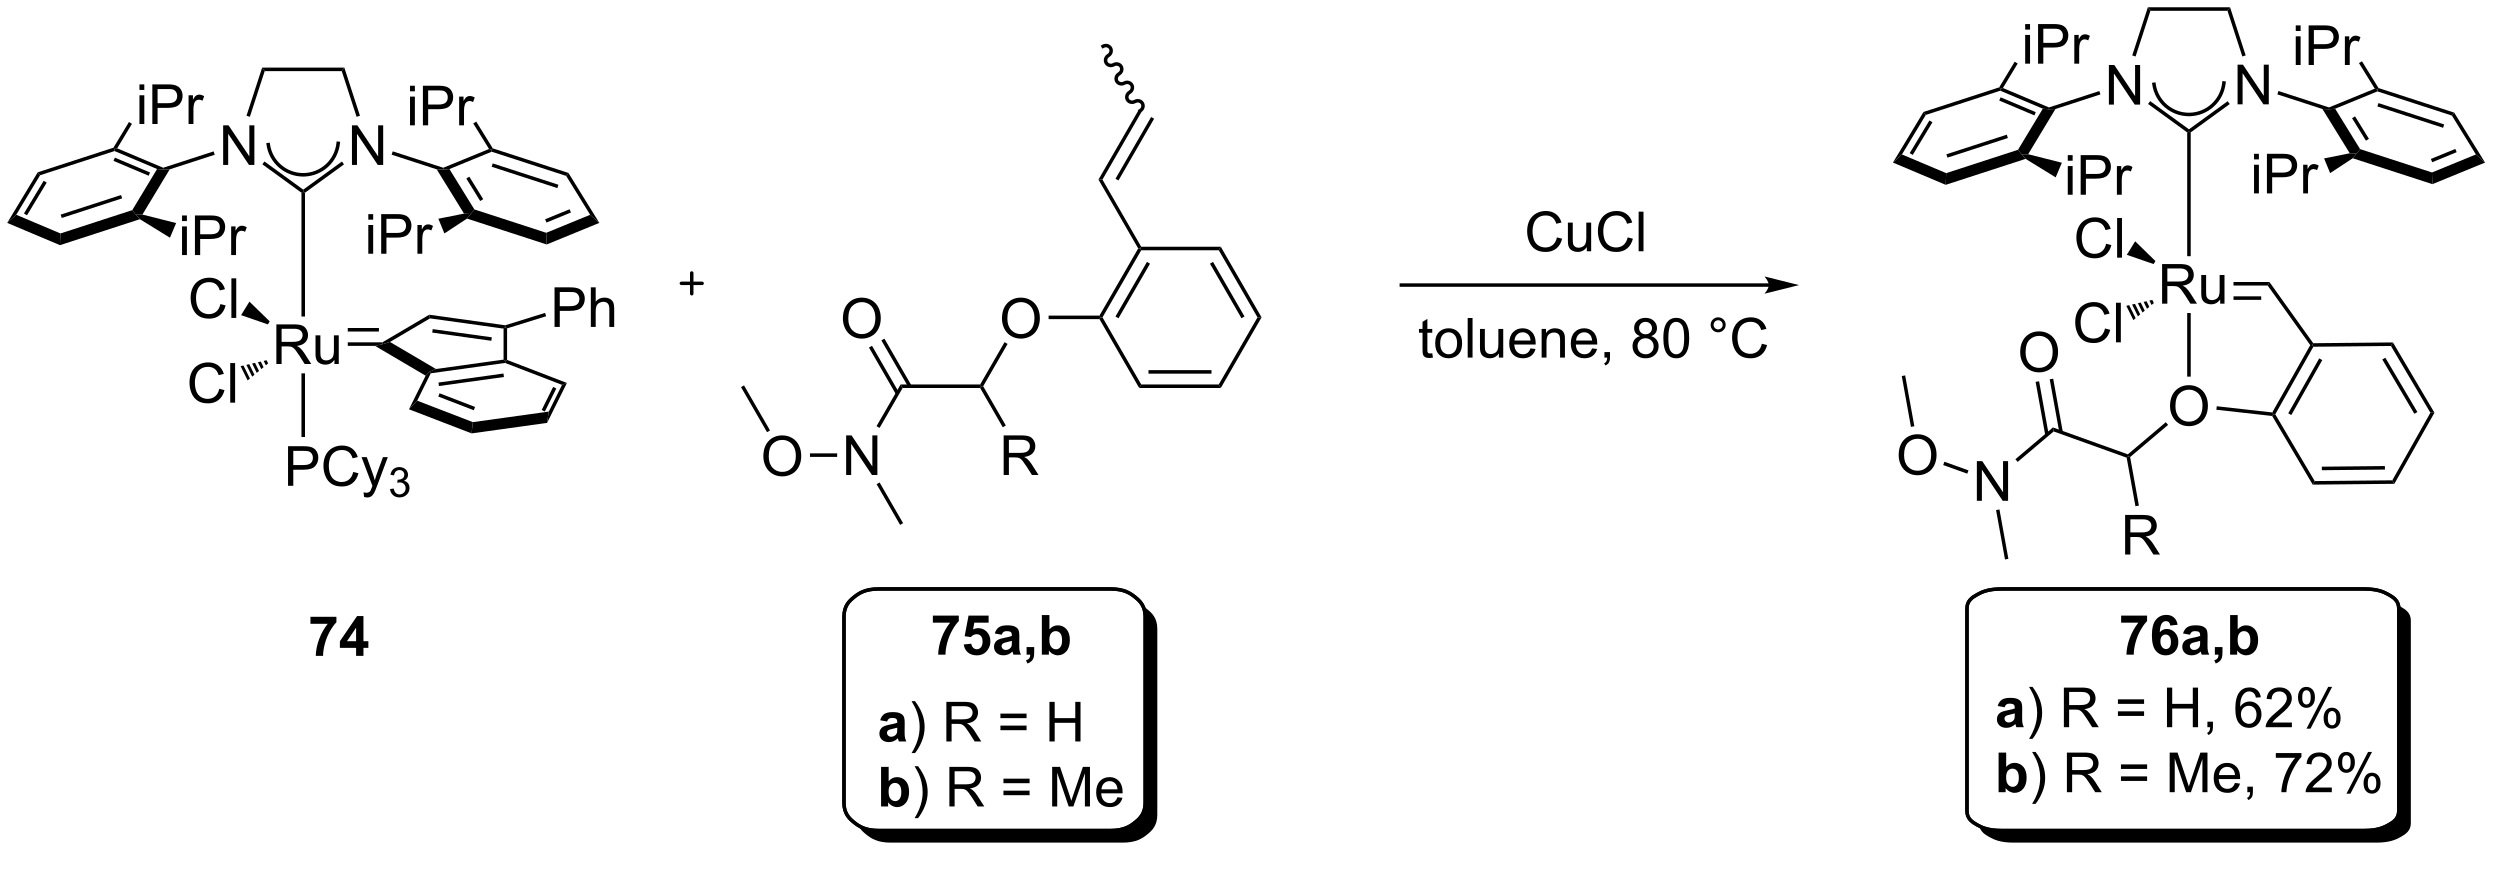 <?xml version="1.0" encoding="UTF-8"?>
<!DOCTYPE svg PUBLIC '-//W3C//DTD SVG 1.0//EN'
          'http://www.w3.org/TR/2001/REC-SVG-20010904/DTD/svg10.dtd'>
<svg stroke-dasharray="none" shape-rendering="auto" xmlns="http://www.w3.org/2000/svg" font-family="'Dialog'" text-rendering="auto" width="90" fill-opacity="1" color-interpolation="auto" color-rendering="auto" preserveAspectRatio="xMidYMid meet" font-size="12px" viewBox="0 0 90 32" fill="black" xmlns:xlink="http://www.w3.org/1999/xlink" stroke="black" image-rendering="auto" stroke-miterlimit="10" stroke-linecap="square" stroke-linejoin="miter" font-style="normal" stroke-width="1" height="32" stroke-dashoffset="0" font-weight="normal" stroke-opacity="1"
><!--Generated by the Batik Graphics2D SVG Generator--><defs id="genericDefs"
  /><g
  ><defs id="defs1"
    ><clipPath clipPathUnits="userSpaceOnUse" id="clipPath1"
      ><path d="M0.646 0.646 L372.781 0.646 L372.781 129.362 L0.646 129.362 L0.646 0.646 Z"
      /></clipPath
      ><clipPath clipPathUnits="userSpaceOnUse" id="clipPath2"
      ><path d="M74.876 79.874 L74.876 204.66 L435.905 204.66 L435.905 79.874 Z"
      /></clipPath
      ><clipPath clipPathUnits="userSpaceOnUse" id="clipPath3"
      ><path d="M74.876 79.874 L74.876 204.039 L435.692 204.039 L435.692 79.874 Z"
      /></clipPath
    ></defs
    ><g transform="scale(0.242,0.242) translate(-0.646,-0.646) matrix(1.029,0,0,1.029,-76.372,-81.513)"
    ><path d="M398.329 94.922 L398.329 89.195 L399.107 89.195 L402.115 93.69 L402.115 89.195 L402.841 89.195 L402.841 94.922 L402.063 94.922 L399.055 90.422 L399.055 94.922 L398.329 94.922 Z" stroke="none" clip-path="url(#clipPath3)"
    /></g
    ><g transform="matrix(0.249,0,0,0.249,-18.627,-19.87)"
    ><path d="M379.707 94.922 L379.707 89.195 L380.486 89.195 L383.493 93.69 L383.493 89.195 L384.22 89.195 L384.22 94.922 L383.441 94.922 L380.434 90.422 L380.434 94.922 L379.707 94.922 Z" stroke="none" clip-path="url(#clipPath3)"
    /></g
    ><g transform="matrix(0.249,0,0,0.249,-18.627,-19.87)"
    ><path d="M391.538 98.942 L391.283 98.812 L391.283 98.496 L396.878 94.431 L397.178 94.844 Z" stroke="none" clip-path="url(#clipPath3)"
    /></g
    ><g transform="matrix(0.249,0,0,0.249,-18.627,-19.87)"
    ><path d="M399.485 87.809 L399 87.966 L396.852 81.357 L397.223 80.847 Z" stroke="none" clip-path="url(#clipPath3)"
    /></g
    ><g transform="matrix(0.249,0,0,0.249,-18.627,-19.87)"
    ><path d="M397.223 80.847 L396.852 81.357 L385.714 81.357 L385.344 80.847 Z" stroke="none" clip-path="url(#clipPath3)"
    /></g
    ><g transform="matrix(0.249,0,0,0.249,-18.627,-19.87)"
    ><path d="M385.344 80.847 L385.714 81.357 L383.567 87.966 L383.082 87.809 Z" stroke="none" clip-path="url(#clipPath3)"
    /></g
    ><g transform="matrix(0.249,0,0,0.249,-18.627,-19.87)"
    ><path d="M385.373 94.833 L385.673 94.42 L391.283 98.496 L391.283 98.812 L391.028 98.942 Z" stroke="none" clip-path="url(#clipPath3)"
    /></g
    ><g transform="matrix(0.249,0,0,0.249,-18.627,-19.87)"
    ><path d="M378.328 92.963 L378.486 93.448 L371.979 95.562 L371.027 95.603 L371.039 95.331 Z" stroke="none" clip-path="url(#clipPath3)"
    /></g
    ><g transform="matrix(0.249,0,0,0.249,-18.627,-19.87)"
    ><path d="M404.065 93.443 L404.223 92.958 L411.529 95.332 L411.539 95.603 L410.58 95.56 Z" stroke="none" clip-path="url(#clipPath3)"
    /></g
    ><g transform="matrix(0.249,0,0,0.249,-18.627,-19.87)"
    ><path d="M410.58 95.56 L411.539 95.603 L412.42 95.518 L416.026 101.358 L415.504 102.022 L414.533 101.96 ZM414.862 96.888 L416.871 100.14 L417.305 99.872 L415.296 96.619 Z" stroke="none" clip-path="url(#clipPath3)"
    /></g
    ><g transform="matrix(0.249,0,0,0.249,-18.627,-19.87)"
    ><path d="M414.96 102.68 L415.504 102.022 L416.026 101.358 L426.418 104.734 L426.481 106.424 Z" stroke="none" clip-path="url(#clipPath3)"
    /></g
    ><g transform="matrix(0.249,0,0,0.249,-18.627,-19.87)"
    ><path d="M426.481 106.424 L426.418 104.734 L432.768 102.13 L434.092 103.302 ZM426.45 103.253 L429.988 101.802 L429.794 101.33 L426.257 102.781 Z" stroke="none" clip-path="url(#clipPath3)"
    /></g
    ><g transform="matrix(0.249,0,0,0.249,-18.627,-19.87)"
    ><path d="M434.092 103.302 L432.768 102.13 L429.298 96.511 L429.633 96.084 Z" stroke="none" clip-path="url(#clipPath3)"
    /></g
    ><g transform="matrix(0.249,0,0,0.249,-18.627,-19.87)"
    ><path d="M429.633 96.084 L429.298 96.511 L418.53 93.012 L418.52 92.741 L418.688 92.527 ZM428.181 97.79 L418.682 94.703 L418.524 95.189 L428.024 98.275 Z" stroke="none" clip-path="url(#clipPath3)"
    /></g
    ><g transform="matrix(0.249,0,0,0.249,-18.627,-19.87)"
    ><path d="M418.145 92.619 L418.52 92.741 L418.53 93.012 L412.42 95.518 L411.539 95.603 L411.529 95.332 Z" stroke="none" clip-path="url(#clipPath3)"
    /></g
    ><g transform="matrix(0.249,0,0,0.249,-18.627,-19.87)"
    ><path d="M371.039 95.331 L371.027 95.603 L370.155 95.512 L364.003 92.915 L364.015 92.644 L364.386 92.523 ZM369.136 96.015 L364.052 93.869 L363.853 94.339 L368.937 96.485 Z" stroke="none" clip-path="url(#clipPath3)"
    /></g
    ><g transform="matrix(0.249,0,0,0.249,-18.627,-19.87)"
    ><path d="M363.846 92.43 L364.015 92.644 L364.003 92.915 L353.239 96.413 L352.9 95.987 Z" stroke="none" clip-path="url(#clipPath3)"
    /></g
    ><g transform="matrix(0.249,0,0,0.249,-18.627,-19.87)"
    ><path d="M352.9 95.987 L353.239 96.413 L349.788 102.13 L348.485 103.302 ZM353.76 97.213 L350.909 101.938 L351.346 102.201 L354.197 97.477 Z" stroke="none" clip-path="url(#clipPath3)"
    /></g
    ><g transform="matrix(0.249,0,0,0.249,-18.627,-19.87)"
    ><path d="M348.485 103.302 L349.788 102.13 L356.185 104.83 L356.113 106.522 Z" stroke="none" clip-path="url(#clipPath3)"
    /></g
    ><g transform="matrix(0.249,0,0,0.249,-18.627,-19.87)"
    ><path d="M356.113 106.522 L356.185 104.83 L366.567 101.456 L367.094 102.12 L367.666 102.768 ZM356.369 102.592 L365.103 99.754 L364.945 99.269 L356.212 102.106 Z" stroke="none" clip-path="url(#clipPath3)"
    /></g
    ><g transform="matrix(0.249,0,0,0.249,-18.627,-19.87)"
    ><path d="M368.035 102.097 L367.094 102.12 L366.567 101.456 L370.155 95.512 L371.027 95.603 L371.979 95.562 Z" stroke="none" clip-path="url(#clipPath3)"
    /></g
    ><g transform="matrix(0.249,0,0,0.249,-18.627,-19.87)"
    ><path d="M367.604 84.083 L367.604 83.275 L368.308 83.275 L368.308 84.083 L367.604 84.083 ZM367.604 89.002 L367.604 84.854 L368.308 84.854 L368.308 89.002 L367.604 89.002 ZM369.468 89.002 L369.468 83.275 L371.629 83.275 Q372.2 83.275 372.499 83.33 Q372.921 83.4 373.205 83.598 Q373.491 83.794 373.666 84.15 Q373.84 84.505 373.84 84.932 Q373.84 85.661 373.374 86.169 Q372.911 86.674 371.694 86.674 L370.226 86.674 L370.226 89.002 L369.468 89.002 ZM370.226 85.997 L371.707 85.997 Q372.442 85.997 372.749 85.723 Q373.059 85.45 373.059 84.955 Q373.059 84.596 372.877 84.341 Q372.694 84.083 372.397 84.002 Q372.207 83.95 371.692 83.95 L370.226 83.95 L370.226 85.997 ZM374.707 89.002 L374.707 84.854 L375.34 84.854 L375.34 85.481 Q375.582 85.041 375.786 84.9 Q375.991 84.76 376.239 84.76 Q376.593 84.76 376.96 84.987 L376.718 85.638 Q376.46 85.487 376.202 85.487 Q375.973 85.487 375.788 85.624 Q375.606 85.763 375.528 86.01 Q375.411 86.385 375.411 86.83 L375.411 89.002 L374.707 89.002 Z" stroke="none" clip-path="url(#clipPath3)"
    /></g
    ><g transform="matrix(0.249,0,0,0.249,-18.627,-19.87)"
    ><path d="M364.386 92.523 L364.015 92.644 L363.846 92.43 L366.086 88.719 L366.523 88.982 Z" stroke="none" clip-path="url(#clipPath3)"
    /></g
    ><g transform="matrix(0.249,0,0,0.249,-18.627,-19.87)"
    ><path d="M373.762 103.035 L373.762 102.228 L374.466 102.228 L374.466 103.035 L373.762 103.035 ZM373.762 107.955 L373.762 103.806 L374.466 103.806 L374.466 107.955 L373.762 107.955 ZM375.626 107.955 L375.626 102.228 L377.787 102.228 Q378.358 102.228 378.657 102.283 Q379.079 102.353 379.363 102.551 Q379.649 102.746 379.824 103.103 Q379.998 103.457 379.998 103.884 Q379.998 104.614 379.532 105.121 Q379.068 105.627 377.852 105.627 L376.384 105.627 L376.384 107.955 L375.626 107.955 ZM376.384 104.95 L377.865 104.95 Q378.6 104.95 378.907 104.676 Q379.217 104.403 379.217 103.908 Q379.217 103.548 379.035 103.293 Q378.852 103.035 378.555 102.955 Q378.365 102.903 377.85 102.903 L376.384 102.903 L376.384 104.95 ZM380.865 107.955 L380.865 103.806 L381.498 103.806 L381.498 104.434 Q381.74 103.994 381.943 103.853 Q382.149 103.713 382.397 103.713 Q382.751 103.713 383.118 103.939 L382.876 104.59 Q382.618 104.439 382.36 104.439 Q382.131 104.439 381.946 104.577 Q381.764 104.715 381.686 104.963 Q381.568 105.338 381.568 105.783 L381.568 107.955 L380.865 107.955 Z" stroke="none" clip-path="url(#clipPath3)"
    /></g
    ><g transform="matrix(0.249,0,0,0.249,-18.627,-19.87)"
    ><path d="M367.666 102.768 L367.094 102.12 L368.035 102.097 L372.91 103.326 L372.015 105.446 Z" stroke="none" clip-path="url(#clipPath3)"
    /></g
    ><g transform="matrix(0.249,0,0,0.249,-18.627,-19.87)"
    ><path d="M400.692 102.841 L400.692 102.033 L401.395 102.033 L401.395 102.841 L400.692 102.841 ZM400.692 107.76 L400.692 103.612 L401.395 103.612 L401.395 107.76 L400.692 107.76 ZM402.555 107.76 L402.555 102.033 L404.716 102.033 Q405.287 102.033 405.586 102.088 Q406.008 102.158 406.292 102.356 Q406.578 102.552 406.753 102.908 Q406.927 103.263 406.927 103.69 Q406.927 104.419 406.461 104.927 Q405.998 105.432 404.781 105.432 L403.313 105.432 L403.313 107.76 L402.555 107.76 ZM403.313 104.755 L404.795 104.755 Q405.529 104.755 405.836 104.481 Q406.146 104.208 406.146 103.713 Q406.146 103.354 405.964 103.099 Q405.781 102.841 405.485 102.76 Q405.295 102.708 404.779 102.708 L403.313 102.708 L403.313 104.755 ZM407.795 107.76 L407.795 103.612 L408.427 103.612 L408.427 104.239 Q408.67 103.799 408.873 103.658 Q409.078 103.518 409.326 103.518 Q409.68 103.518 410.047 103.744 L409.805 104.395 Q409.547 104.244 409.289 104.244 Q409.06 104.244 408.875 104.382 Q408.693 104.52 408.615 104.768 Q408.498 105.143 408.498 105.588 L408.498 107.76 L407.795 107.76 Z" stroke="none" clip-path="url(#clipPath3)"
    /></g
    ><g transform="matrix(0.249,0,0,0.249,-18.627,-19.87)"
    ><path d="M414.533 101.96 L415.504 102.022 L414.96 102.68 L411.693 104.829 L410.82 102.7 Z" stroke="none" clip-path="url(#clipPath3)"
    /></g
    ><g transform="matrix(0.249,0,0,0.249,-18.627,-19.87)"
    ><path d="M406.723 84.278 L406.723 83.47 L407.426 83.47 L407.426 84.278 L406.723 84.278 ZM406.723 89.197 L406.723 85.049 L407.426 85.049 L407.426 89.197 L406.723 89.197 ZM408.587 89.197 L408.587 83.47 L410.748 83.47 Q411.318 83.47 411.618 83.525 Q412.04 83.595 412.324 83.793 Q412.61 83.989 412.784 84.345 Q412.959 84.7 412.959 85.127 Q412.959 85.856 412.493 86.364 Q412.029 86.869 410.813 86.869 L409.344 86.869 L409.344 89.197 L408.587 89.197 ZM409.344 86.192 L410.826 86.192 Q411.56 86.192 411.868 85.918 Q412.178 85.645 412.178 85.15 Q412.178 84.791 411.995 84.535 Q411.813 84.278 411.516 84.197 Q411.326 84.145 410.81 84.145 L409.344 84.145 L409.344 86.192 ZM413.826 89.197 L413.826 85.049 L414.459 85.049 L414.459 85.676 Q414.701 85.236 414.904 85.095 Q415.11 84.955 415.357 84.955 Q415.712 84.955 416.079 85.181 L415.837 85.832 Q415.579 85.681 415.321 85.681 Q415.092 85.681 414.907 85.819 Q414.724 85.957 414.646 86.205 Q414.529 86.58 414.529 87.025 L414.529 89.197 L413.826 89.197 Z" stroke="none" clip-path="url(#clipPath3)"
    /></g
    ><g transform="matrix(0.249,0,0,0.249,-18.627,-19.87)"
    ><path d="M418.688 92.527 L418.52 92.741 L418.145 92.619 L415.862 88.923 L416.296 88.655 Z" stroke="none" clip-path="url(#clipPath3)"
    /></g
    ><g transform="matrix(0.249,0,0,0.249,-18.627,-19.87)"
    ><path d="M387.4 123.703 L387.4 117.977 L389.939 117.977 Q390.705 117.977 391.103 118.13 Q391.502 118.284 391.738 118.675 Q391.978 119.065 391.978 119.539 Q391.978 120.149 391.582 120.568 Q391.189 120.985 390.363 121.097 Q390.666 121.242 390.822 121.383 Q391.152 121.688 391.449 122.143 L392.447 123.703 L391.494 123.703 L390.736 122.511 Q390.402 121.995 390.186 121.722 Q389.973 121.448 389.804 121.339 Q389.634 121.229 389.457 121.188 Q389.33 121.159 389.035 121.159 L388.158 121.159 L388.158 123.703 L387.4 123.703 ZM388.158 120.503 L389.785 120.503 Q390.306 120.503 390.598 120.396 Q390.892 120.289 391.043 120.052 Q391.197 119.815 391.197 119.539 Q391.197 119.133 390.9 118.873 Q390.606 118.61 389.97 118.61 L388.158 118.61 L388.158 120.503 ZM395.795 123.703 L395.795 123.094 Q395.31 123.797 394.477 123.797 Q394.11 123.797 393.792 123.656 Q393.474 123.516 393.318 123.302 Q393.164 123.089 393.102 122.781 Q393.06 122.573 393.06 122.125 L393.06 119.555 L393.763 119.555 L393.763 121.854 Q393.763 122.406 393.805 122.597 Q393.873 122.875 394.086 123.034 Q394.302 123.19 394.617 123.19 Q394.935 123.19 395.211 123.029 Q395.49 122.867 395.604 122.589 Q395.719 122.308 395.719 121.776 L395.719 119.555 L396.422 119.555 L396.422 123.703 L395.795 123.703 Z" stroke="none" clip-path="url(#clipPath3)"
    /></g
    ><g transform="matrix(0.249,0,0,0.249,-18.627,-19.87)"
    ><path d="M402.923 120.573 L402.661 121.083 L397.722 121.083 L397.722 120.573 ZM401.727 122.645 L397.722 122.645 L397.722 123.155 L401.727 123.155 Z" stroke="none" clip-path="url(#clipPath3)"
    /></g
    ><g transform="matrix(0.249,0,0,0.249,-18.627,-19.87)"
    ><path d="M379.308 115.04 L380.066 115.231 Q379.829 116.165 379.21 116.658 Q378.59 117.147 377.697 117.147 Q376.769 117.147 376.189 116.77 Q375.611 116.392 375.306 115.678 Q375.004 114.962 375.004 114.142 Q375.004 113.246 375.345 112.582 Q375.689 111.915 376.319 111.569 Q376.949 111.223 377.707 111.223 Q378.566 111.223 379.152 111.66 Q379.738 112.098 379.97 112.892 L379.223 113.066 Q379.025 112.441 378.644 112.158 Q378.267 111.871 377.691 111.871 Q377.033 111.871 376.587 112.189 Q376.144 112.504 375.965 113.038 Q375.785 113.572 375.785 114.137 Q375.785 114.868 375.999 115.413 Q376.212 115.957 376.66 116.228 Q377.111 116.496 377.634 116.496 Q378.269 116.496 378.71 116.129 Q379.152 115.762 379.308 115.04 ZM380.896 117.048 L380.896 111.322 L381.599 111.322 L381.599 117.048 L380.896 117.048 Z" stroke="none" clip-path="url(#clipPath3)"
    /></g
    ><g transform="matrix(0.249,0,0,0.249,-18.627,-19.87)"
    ><path d="M386.438 117.543 L386.17 117.977 L382.298 116.643 L383.505 114.684 Z" stroke="none" clip-path="url(#clipPath3)"
    /></g
    ><g transform="matrix(0.249,0,0,0.249,-18.627,-19.87)"
    ><path d="M379.143 127.289 L379.901 127.479 Q379.664 128.414 379.044 128.906 Q378.425 129.395 377.531 129.395 Q376.604 129.395 376.023 129.018 Q375.445 128.64 375.141 127.927 Q374.839 127.21 374.839 126.39 Q374.839 125.494 375.18 124.83 Q375.523 124.164 376.154 123.817 Q376.784 123.471 377.542 123.471 Q378.401 123.471 378.987 123.908 Q379.573 124.346 379.805 125.14 L379.057 125.315 Q378.859 124.69 378.479 124.406 Q378.102 124.119 377.526 124.119 Q376.867 124.119 376.422 124.437 Q375.979 124.752 375.8 125.286 Q375.62 125.82 375.62 126.385 Q375.62 127.117 375.833 127.661 Q376.047 128.205 376.495 128.476 Q376.945 128.744 377.469 128.744 Q378.104 128.744 378.544 128.377 Q378.987 128.01 379.143 127.289 ZM380.731 129.296 L380.731 123.57 L381.434 123.57 L381.434 129.296 L380.731 129.296 Z" stroke="none" clip-path="url(#clipPath3)"
    /></g
    ><g transform="matrix(0.249,0,0,0.249,-18.627,-19.87)"
    ><path d="M386.208 123.618 L385.878 123.892 L385.565 123.256 L385.982 123.161 ZM385.549 124.165 L385.22 124.439 L384.73 123.446 L385.147 123.351 ZM384.891 124.712 L384.562 124.986 L383.896 123.635 L384.313 123.54 ZM384.233 125.259 L383.904 125.532 L383.061 123.825 L383.478 123.73 ZM383.575 125.806 L383.246 126.079 L382.227 124.015 L382.644 123.92 Z" stroke="none" clip-path="url(#clipPath3)"
    /></g
    ><g transform="matrix(0.249,0,0,0.249,-18.627,-19.87)"
    ><path d="M391.538 116.838 L391.028 116.838 L391.028 98.942 L391.283 98.812 L391.538 98.942 Z" stroke="none" clip-path="url(#clipPath3)"
    /></g
    ><g transform="matrix(0.249,0,0,0.249,-18.627,-19.87)"
    ><path d="M402.661 121.083 L402.923 120.573 L409.252 129.421 L409.121 129.677 L408.819 129.694 Z" stroke="none" clip-path="url(#clipPath3)"
    /></g
    ><g transform="matrix(0.249,0,0,0.249,-18.627,-19.87)"
    ><path d="M388.546 138.527 Q388.546 137.1 389.312 136.296 Q390.078 135.488 391.289 135.488 Q392.08 135.488 392.716 135.869 Q393.354 136.246 393.687 136.923 Q394.023 137.6 394.023 138.46 Q394.023 139.332 393.671 140.02 Q393.32 140.707 392.674 141.061 Q392.031 141.416 391.283 141.416 Q390.476 141.416 389.838 141.025 Q389.203 140.632 388.875 139.957 Q388.546 139.28 388.546 138.527 ZM389.328 138.538 Q389.328 139.574 389.882 140.171 Q390.44 140.764 391.281 140.764 Q392.135 140.764 392.687 140.163 Q393.242 139.561 393.242 138.457 Q393.242 137.757 393.005 137.236 Q392.768 136.715 392.312 136.429 Q391.859 136.139 391.291 136.139 Q390.486 136.139 389.906 136.694 Q389.328 137.246 389.328 138.538 Z" stroke="none" clip-path="url(#clipPath3)"
    /></g
    ><g transform="matrix(0.249,0,0,0.249,-18.627,-19.87)"
    ><path d="M391.028 125.055 L391.538 125.055 L391.538 134.252 L391.028 134.252 Z" stroke="none" clip-path="url(#clipPath3)"
    /></g
    ><g transform="matrix(0.249,0,0,0.249,-18.627,-19.87)"
    ><path d="M385.977 92.024 C386.364 94.692 388.676 96.655 391.371 96.604 L391.626 96.6 L391.617 96.089 L391.362 96.094 C388.924 96.14 386.832 94.364 386.482 91.951 L386.445 91.699 L385.94 91.772 L385.977 92.024 ZM391.371 96.604 C392.717 96.579 393.95 96.056 394.884 95.201 C395.817 94.347 396.447 93.164 396.591 91.826 L396.618 91.573 L396.111 91.518 L396.084 91.772 C395.954 92.986 395.381 94.055 394.54 94.825 C393.698 95.596 392.583 96.071 391.362 96.094 L391.107 96.099 L391.116 96.609 L391.371 96.604 Z" stroke="none" clip-path="url(#clipPath3)"
    /></g
    ><g transform="matrix(0.249,0,0,0.249,-18.627,-19.87)"
    ><path d="M408.819 129.694 L409.121 129.677 L409.271 129.931 L403.762 139.698 L403.467 139.701 L403.328 139.429 ZM410.116 131.612 L405.637 139.552 L406.081 139.803 L410.56 131.862 Z" stroke="none" clip-path="url(#clipPath3)"
    /></g
    ><g transform="matrix(0.249,0,0,0.249,-18.627,-19.87)"
    ><path d="M403.312 139.941 L403.467 139.701 L403.762 139.698 L409.466 149.353 L409.176 149.867 Z" stroke="none" clip-path="url(#clipPath3)"
    /></g
    ><g transform="matrix(0.249,0,0,0.249,-18.627,-19.87)"
    ><path d="M409.176 149.867 L409.466 149.353 L420.679 149.241 L420.979 149.748 ZM410.499 147.782 L419.615 147.69 L419.61 147.18 L410.493 147.271 Z" stroke="none" clip-path="url(#clipPath3)"
    /></g
    ><g transform="matrix(0.249,0,0,0.249,-18.627,-19.87)"
    ><path d="M420.979 149.748 L420.679 149.241 L426.189 139.474 L426.778 139.468 Z" stroke="none" clip-path="url(#clipPath3)"
    /></g
    ><g transform="matrix(0.249,0,0,0.249,-18.627,-19.87)"
    ><path d="M426.778 139.468 L426.189 139.474 L420.485 129.819 L420.774 129.306 ZM424.311 139.365 L419.674 131.516 L419.235 131.775 L423.872 139.625 Z" stroke="none" clip-path="url(#clipPath3)"
    /></g
    ><g transform="matrix(0.249,0,0,0.249,-18.627,-19.87)"
    ><path d="M420.774 129.306 L420.485 129.819 L409.271 129.931 L409.121 129.677 L409.252 129.421 Z" stroke="none" clip-path="url(#clipPath3)"
    /></g
    ><g transform="matrix(0.249,0,0,0.249,-18.627,-19.87)"
    ><path d="M403.328 139.429 L403.467 139.701 L403.312 139.941 L395.248 139.041 L395.304 138.534 Z" stroke="none" clip-path="url(#clipPath3)"
    /></g
    ><g transform="matrix(0.249,0,0,0.249,-18.627,-19.87)"
    ><path d="M387.935 140.841 L388.265 141.231 L382.777 145.877 L382.5 145.778 L382.447 145.488 Z" stroke="none" clip-path="url(#clipPath3)"
    /></g
    ><g transform="matrix(0.249,0,0,0.249,-18.627,-19.87)"
    ><path d="M382.053 159.977 L382.053 154.251 L384.592 154.251 Q385.357 154.251 385.756 154.405 Q386.154 154.558 386.391 154.949 Q386.631 155.339 386.631 155.813 Q386.631 156.423 386.235 156.842 Q385.842 157.259 385.016 157.371 Q385.318 157.517 385.475 157.657 Q385.805 157.962 386.102 158.418 L387.1 159.977 L386.147 159.977 L385.389 158.785 Q385.055 158.269 384.839 157.996 Q384.626 157.722 384.456 157.613 Q384.287 157.504 384.11 157.462 Q383.982 157.433 383.688 157.433 L382.81 157.433 L382.81 159.977 L382.053 159.977 ZM382.81 156.777 L384.438 156.777 Q384.959 156.777 385.251 156.67 Q385.545 156.563 385.696 156.326 Q385.85 156.089 385.85 155.813 Q385.85 155.407 385.553 155.147 Q385.258 154.884 384.623 154.884 L382.81 154.884 L382.81 156.777 Z" stroke="none" clip-path="url(#clipPath3)"
    /></g
    ><g transform="matrix(0.249,0,0,0.249,-18.627,-19.87)"
    ><path d="M382.275 145.968 L382.5 145.778 L382.777 145.877 L384.046 152.898 L383.544 152.988 Z" stroke="none" clip-path="url(#clipPath3)"
    /></g
    ><g transform="matrix(0.249,0,0,0.249,-18.627,-19.87)"
    ><path d="M382.447 145.488 L382.5 145.778 L382.275 145.968 L371.72 142.178 L371.615 141.599 Z" stroke="none" clip-path="url(#clipPath3)"
    /></g
    ><g transform="matrix(0.249,0,0,0.249,-18.627,-19.87)"
    ><path d="M366.883 130.749 Q366.883 129.322 367.649 128.518 Q368.414 127.71 369.625 127.71 Q370.417 127.71 371.052 128.091 Q371.69 128.468 372.024 129.145 Q372.36 129.822 372.36 130.682 Q372.36 131.554 372.008 132.242 Q371.656 132.929 371.011 133.283 Q370.367 133.637 369.62 133.637 Q368.813 133.637 368.175 133.247 Q367.539 132.854 367.211 132.179 Q366.883 131.502 366.883 130.749 ZM367.664 130.76 Q367.664 131.796 368.219 132.393 Q368.776 132.986 369.617 132.986 Q370.472 132.986 371.024 132.385 Q371.578 131.783 371.578 130.679 Q371.578 129.979 371.341 129.458 Q371.104 128.937 370.649 128.65 Q370.195 128.361 369.628 128.361 Q368.823 128.361 368.242 128.916 Q367.664 129.468 367.664 130.76 Z" stroke="none" clip-path="url(#clipPath3)"
    /></g
    ><g transform="matrix(0.249,0,0,0.249,-18.627,-19.87)"
    ><path d="M373.045 142.247 L371.653 134.551 L371.151 134.642 L372.543 142.338 ZM371.006 142.616 L369.614 134.919 L369.112 135.01 L370.504 142.707 Z" stroke="none" clip-path="url(#clipPath3)"
    /></g
    ><g transform="matrix(0.249,0,0,0.249,-18.627,-19.87)"
    ><path d="M360.618 152.2 L360.618 146.473 L361.397 146.473 L364.405 150.968 L364.405 146.473 L365.132 146.473 L365.132 152.2 L364.353 152.2 L361.345 147.7 L361.345 152.2 L360.618 152.2 Z" stroke="none" clip-path="url(#clipPath3)"
    /></g
    ><g transform="matrix(0.249,0,0,0.249,-18.627,-19.87)"
    ><path d="M371.615 141.599 L371.72 142.178 L366.52 146.581 L366.19 146.191 Z" stroke="none" clip-path="url(#clipPath3)"
    /></g
    ><g transform="matrix(0.249,0,0,0.249,-18.627,-19.87)"
    ><path d="M349.315 145.621 Q349.315 144.195 350.081 143.39 Q350.847 142.583 352.058 142.583 Q352.849 142.583 353.485 142.963 Q354.123 143.34 354.456 144.017 Q354.792 144.695 354.792 145.554 Q354.792 146.426 354.44 147.114 Q354.089 147.801 353.443 148.155 Q352.8 148.51 352.052 148.51 Q351.245 148.51 350.607 148.119 Q349.972 147.726 349.644 147.051 Q349.315 146.374 349.315 145.621 ZM350.097 145.632 Q350.097 146.668 350.651 147.265 Q351.209 147.858 352.05 147.858 Q352.904 147.858 353.456 147.257 Q354.011 146.655 354.011 145.551 Q354.011 144.851 353.774 144.33 Q353.537 143.809 353.081 143.523 Q352.628 143.233 352.06 143.233 Q351.255 143.233 350.675 143.788 Q350.097 144.34 350.097 145.632 Z" stroke="none" clip-path="url(#clipPath3)"
    /></g
    ><g transform="matrix(0.249,0,0,0.249,-18.627,-19.87)"
    ><path d="M359.405 147.804 L359.232 148.285 L355.753 147.035 L355.926 146.555 Z" stroke="none" clip-path="url(#clipPath3)"
    /></g
    ><g transform="matrix(0.249,0,0,0.249,-18.627,-19.87)"
    ><path d="M125.692 103.644 L125.692 97.918 L126.471 97.918 L129.479 102.412 L129.479 97.918 L130.206 97.918 L130.206 103.644 L129.427 103.644 L126.419 99.144 L126.419 103.644 L125.692 103.644 Z" stroke="none" clip-path="url(#clipPath3)"
    /></g
    ><g transform="matrix(0.249,0,0,0.249,-18.627,-19.87)"
    ><path d="M107.071 103.644 L107.071 97.918 L107.85 97.918 L110.857 102.412 L110.857 97.918 L111.584 97.918 L111.584 103.644 L110.805 103.644 L107.797 99.144 L107.797 103.644 L107.071 103.644 Z" stroke="none" clip-path="url(#clipPath3)"
    /></g
    ><g transform="matrix(0.249,0,0,0.249,-18.627,-19.87)"
    ><path d="M118.903 107.664 L118.647 107.534 L118.647 107.218 L124.243 103.153 L124.542 103.566 Z" stroke="none" clip-path="url(#clipPath3)"
    /></g
    ><g transform="matrix(0.249,0,0,0.249,-18.627,-19.87)"
    ><path d="M126.849 96.531 L126.364 96.689 L124.216 90.079 L124.587 89.569 Z" stroke="none" clip-path="url(#clipPath3)"
    /></g
    ><g transform="matrix(0.249,0,0,0.249,-18.627,-19.87)"
    ><path d="M124.587 89.569 L124.216 90.079 L113.078 90.079 L112.708 89.569 Z" stroke="none" clip-path="url(#clipPath3)"
    /></g
    ><g transform="matrix(0.249,0,0,0.249,-18.627,-19.87)"
    ><path d="M112.708 89.569 L113.078 90.079 L110.931 96.689 L110.445 96.531 Z" stroke="none" clip-path="url(#clipPath3)"
    /></g
    ><g transform="matrix(0.249,0,0,0.249,-18.627,-19.87)"
    ><path d="M112.737 103.555 L113.037 103.142 L118.647 107.218 L118.647 107.534 L118.392 107.664 Z" stroke="none" clip-path="url(#clipPath3)"
    /></g
    ><g transform="matrix(0.249,0,0,0.249,-18.627,-19.87)"
    ><path d="M105.692 101.685 L105.85 102.17 L99.343 104.284 L98.391 104.325 L98.403 104.053 Z" stroke="none" clip-path="url(#clipPath3)"
    /></g
    ><g transform="matrix(0.249,0,0,0.249,-18.627,-19.87)"
    ><path d="M131.429 102.165 L131.587 101.68 L138.893 104.054 L138.903 104.325 L137.944 104.282 Z" stroke="none" clip-path="url(#clipPath3)"
    /></g
    ><g transform="matrix(0.249,0,0,0.249,-18.627,-19.87)"
    ><path d="M137.944 104.282 L138.903 104.325 L139.784 104.24 L143.391 110.079 L142.868 110.744 L141.897 110.682 ZM142.226 105.609 L144.235 108.862 L144.669 108.594 L142.66 105.341 Z" stroke="none" clip-path="url(#clipPath3)"
    /></g
    ><g transform="matrix(0.249,0,0,0.249,-18.627,-19.87)"
    ><path d="M142.324 111.402 L142.868 110.744 L143.391 110.079 L153.782 113.456 L153.845 115.146 Z" stroke="none" clip-path="url(#clipPath3)"
    /></g
    ><g transform="matrix(0.249,0,0,0.249,-18.627,-19.87)"
    ><path d="M153.845 115.146 L153.782 113.456 L160.132 110.852 L161.456 112.025 ZM153.814 111.975 L157.352 110.524 L157.158 110.052 L153.621 111.503 Z" stroke="none" clip-path="url(#clipPath3)"
    /></g
    ><g transform="matrix(0.249,0,0,0.249,-18.627,-19.87)"
    ><path d="M161.456 112.025 L160.132 110.852 L156.662 105.233 L156.997 104.805 Z" stroke="none" clip-path="url(#clipPath3)"
    /></g
    ><g transform="matrix(0.249,0,0,0.249,-18.627,-19.87)"
    ><path d="M156.997 104.805 L156.662 105.233 L145.894 101.734 L145.884 101.463 L146.052 101.249 ZM155.545 106.512 L146.046 103.425 L145.888 103.91 L155.388 106.997 Z" stroke="none" clip-path="url(#clipPath3)"
    /></g
    ><g transform="matrix(0.249,0,0,0.249,-18.627,-19.87)"
    ><path d="M145.509 101.341 L145.884 101.463 L145.894 101.734 L139.784 104.24 L138.903 104.325 L138.893 104.054 Z" stroke="none" clip-path="url(#clipPath3)"
    /></g
    ><g transform="matrix(0.249,0,0,0.249,-18.627,-19.87)"
    ><path d="M98.403 104.053 L98.391 104.325 L97.519 104.234 L91.367 101.638 L91.379 101.365 L91.75 101.245 ZM96.5 104.737 L91.416 102.591 L91.218 103.061 L96.301 105.207 Z" stroke="none" clip-path="url(#clipPath3)"
    /></g
    ><g transform="matrix(0.249,0,0,0.249,-18.627,-19.87)"
    ><path d="M91.21 101.152 L91.379 101.365 L91.367 101.638 L80.603 105.135 L80.264 104.709 Z" stroke="none" clip-path="url(#clipPath3)"
    /></g
    ><g transform="matrix(0.249,0,0,0.249,-18.627,-19.87)"
    ><path d="M80.264 104.709 L80.603 105.135 L77.152 110.852 L75.849 112.025 ZM81.124 105.935 L78.273 110.659 L78.71 110.923 L81.561 106.199 Z" stroke="none" clip-path="url(#clipPath3)"
    /></g
    ><g transform="matrix(0.249,0,0,0.249,-18.627,-19.87)"
    ><path d="M75.849 112.025 L77.152 110.852 L83.549 113.552 L83.477 115.244 Z" stroke="none" clip-path="url(#clipPath3)"
    /></g
    ><g transform="matrix(0.249,0,0,0.249,-18.627,-19.87)"
    ><path d="M83.477 115.244 L83.549 113.552 L93.931 110.178 L94.458 110.842 L95.03 111.49 ZM83.733 111.314 L92.466 108.476 L92.309 107.991 L83.576 110.829 Z" stroke="none" clip-path="url(#clipPath3)"
    /></g
    ><g transform="matrix(0.249,0,0,0.249,-18.627,-19.87)"
    ><path d="M95.399 110.819 L94.458 110.842 L93.931 110.178 L97.519 104.234 L98.391 104.325 L99.343 104.284 Z" stroke="none" clip-path="url(#clipPath3)"
    /></g
    ><g transform="matrix(0.249,0,0,0.249,-18.627,-19.87)"
    ><path d="M94.969 92.805 L94.969 91.998 L95.672 91.998 L95.672 92.805 L94.969 92.805 ZM94.969 97.724 L94.969 93.576 L95.672 93.576 L95.672 97.724 L94.969 97.724 ZM96.832 97.724 L96.832 91.998 L98.993 91.998 Q99.564 91.998 99.863 92.052 Q100.285 92.123 100.569 92.32 Q100.855 92.516 101.03 92.873 Q101.204 93.227 101.204 93.654 Q101.204 94.383 100.738 94.891 Q100.274 95.396 99.058 95.396 L97.59 95.396 L97.59 97.724 L96.832 97.724 ZM97.59 94.719 L99.071 94.719 Q99.806 94.719 100.113 94.445 Q100.423 94.172 100.423 93.677 Q100.423 93.318 100.241 93.063 Q100.058 92.805 99.761 92.724 Q99.571 92.672 99.056 92.672 L97.59 92.672 L97.59 94.719 ZM102.071 97.724 L102.071 93.576 L102.704 93.576 L102.704 94.203 Q102.946 93.763 103.149 93.623 Q103.355 93.482 103.603 93.482 Q103.957 93.482 104.324 93.709 L104.082 94.359 Q103.824 94.209 103.566 94.209 Q103.337 94.209 103.152 94.347 Q102.97 94.484 102.892 94.732 Q102.774 95.107 102.774 95.552 L102.774 97.724 L102.071 97.724 Z" stroke="none" clip-path="url(#clipPath3)"
    /></g
    ><g transform="matrix(0.249,0,0,0.249,-18.627,-19.87)"
    ><path d="M91.75 101.245 L91.379 101.365 L91.21 101.152 L93.45 97.441 L93.887 97.704 Z" stroke="none" clip-path="url(#clipPath3)"
    /></g
    ><g transform="matrix(0.249,0,0,0.249,-18.627,-19.87)"
    ><path d="M101.126 111.757 L101.126 110.95 L101.83 110.95 L101.83 111.757 L101.126 111.757 ZM101.126 116.677 L101.126 112.528 L101.83 112.528 L101.83 116.677 L101.126 116.677 ZM102.99 116.677 L102.99 110.95 L105.151 110.95 Q105.722 110.95 106.021 111.005 Q106.443 111.075 106.727 111.273 Q107.013 111.468 107.188 111.825 Q107.362 112.179 107.362 112.606 Q107.362 113.335 106.896 113.843 Q106.433 114.349 105.216 114.349 L103.748 114.349 L103.748 116.677 L102.99 116.677 ZM103.748 113.671 L105.229 113.671 Q105.964 113.671 106.271 113.398 Q106.581 113.125 106.581 112.63 Q106.581 112.27 106.399 112.015 Q106.216 111.757 105.919 111.677 Q105.729 111.625 105.214 111.625 L103.748 111.625 L103.748 113.671 ZM108.229 116.677 L108.229 112.528 L108.862 112.528 L108.862 113.156 Q109.104 112.716 109.308 112.575 Q109.513 112.434 109.761 112.434 Q110.115 112.434 110.482 112.661 L110.24 113.312 Q109.982 113.161 109.724 113.161 Q109.495 113.161 109.31 113.299 Q109.128 113.437 109.05 113.684 Q108.933 114.059 108.933 114.505 L108.933 116.677 L108.229 116.677 Z" stroke="none" clip-path="url(#clipPath3)"
    /></g
    ><g transform="matrix(0.249,0,0,0.249,-18.627,-19.87)"
    ><path d="M95.03 111.49 L94.458 110.842 L95.399 110.819 L100.274 112.048 L99.379 114.168 Z" stroke="none" clip-path="url(#clipPath3)"
    /></g
    ><g transform="matrix(0.249,0,0,0.249,-18.627,-19.87)"
    ><path d="M128.056 111.563 L128.056 110.755 L128.759 110.755 L128.759 111.563 L128.056 111.563 ZM128.056 116.482 L128.056 112.334 L128.759 112.334 L128.759 116.482 L128.056 116.482 ZM129.919 116.482 L129.919 110.755 L132.08 110.755 Q132.651 110.755 132.95 110.81 Q133.372 110.88 133.656 111.078 Q133.942 111.274 134.117 111.63 Q134.291 111.985 134.291 112.412 Q134.291 113.141 133.825 113.649 Q133.362 114.154 132.145 114.154 L130.677 114.154 L130.677 116.482 L129.919 116.482 ZM130.677 113.477 L132.159 113.477 Q132.893 113.477 133.2 113.203 Q133.51 112.93 133.51 112.435 Q133.51 112.076 133.328 111.82 Q133.145 111.563 132.849 111.482 Q132.659 111.43 132.143 111.43 L130.677 111.43 L130.677 113.477 ZM135.159 116.482 L135.159 112.334 L135.791 112.334 L135.791 112.961 Q136.034 112.521 136.237 112.38 Q136.442 112.24 136.69 112.24 Q137.044 112.24 137.411 112.466 L137.169 113.117 Q136.911 112.966 136.653 112.966 Q136.424 112.966 136.239 113.104 Q136.057 113.242 135.979 113.49 Q135.862 113.865 135.862 114.31 L135.862 116.482 L135.159 116.482 Z" stroke="none" clip-path="url(#clipPath3)"
    /></g
    ><g transform="matrix(0.249,0,0,0.249,-18.627,-19.87)"
    ><path d="M141.897 110.682 L142.868 110.744 L142.324 111.402 L139.057 113.551 L138.184 111.422 Z" stroke="none" clip-path="url(#clipPath3)"
    /></g
    ><g transform="matrix(0.249,0,0,0.249,-18.627,-19.87)"
    ><path d="M134.087 93 L134.087 92.192 L134.79 92.192 L134.79 93 L134.087 93 ZM134.087 97.919 L134.087 93.77 L134.79 93.77 L134.79 97.919 L134.087 97.919 ZM135.95 97.919 L135.95 92.192 L138.112 92.192 Q138.682 92.192 138.982 92.247 Q139.404 92.317 139.687 92.515 Q139.974 92.711 140.148 93.067 Q140.323 93.421 140.323 93.849 Q140.323 94.578 139.857 95.086 Q139.393 95.591 138.177 95.591 L136.708 95.591 L136.708 97.919 L135.95 97.919 ZM136.708 94.914 L138.19 94.914 Q138.924 94.914 139.232 94.64 Q139.542 94.367 139.542 93.872 Q139.542 93.513 139.359 93.257 Q139.177 93 138.88 92.919 Q138.69 92.867 138.174 92.867 L136.708 92.867 L136.708 94.914 ZM141.19 97.919 L141.19 93.77 L141.823 93.77 L141.823 94.398 Q142.065 93.958 142.268 93.817 Q142.474 93.677 142.721 93.677 Q143.075 93.677 143.443 93.903 L143.2 94.554 Q142.943 94.403 142.685 94.403 Q142.456 94.403 142.271 94.541 Q142.088 94.679 142.01 94.927 Q141.893 95.302 141.893 95.747 L141.893 97.919 L141.19 97.919 Z" stroke="none" clip-path="url(#clipPath3)"
    /></g
    ><g transform="matrix(0.249,0,0,0.249,-18.627,-19.87)"
    ><path d="M146.052 101.249 L145.884 101.463 L145.509 101.341 L143.226 97.645 L143.66 97.377 Z" stroke="none" clip-path="url(#clipPath3)"
    /></g
    ><g transform="matrix(0.249,0,0,0.249,-18.627,-19.87)"
    ><path d="M114.764 132.425 L114.764 126.699 L117.303 126.699 Q118.069 126.699 118.467 126.852 Q118.865 127.006 119.102 127.397 Q119.342 127.787 119.342 128.261 Q119.342 128.871 118.946 129.29 Q118.553 129.707 117.727 129.819 Q118.029 129.964 118.186 130.105 Q118.516 130.41 118.813 130.865 L119.811 132.425 L118.858 132.425 L118.1 131.233 Q117.766 130.717 117.55 130.444 Q117.337 130.17 117.168 130.061 Q116.998 129.951 116.821 129.91 Q116.694 129.881 116.399 129.881 L115.522 129.881 L115.522 132.425 L114.764 132.425 ZM115.522 129.225 L117.149 129.225 Q117.67 129.225 117.962 129.118 Q118.256 129.011 118.407 128.774 Q118.561 128.537 118.561 128.261 Q118.561 127.855 118.264 127.595 Q117.97 127.332 117.334 127.332 L115.522 127.332 L115.522 129.225 ZM123.158 132.425 L123.158 131.816 Q122.674 132.519 121.841 132.519 Q121.474 132.519 121.156 132.378 Q120.838 132.238 120.682 132.024 Q120.528 131.811 120.466 131.503 Q120.424 131.295 120.424 130.847 L120.424 128.277 L121.127 128.277 L121.127 130.576 Q121.127 131.128 121.169 131.319 Q121.237 131.597 121.45 131.756 Q121.666 131.912 121.981 131.912 Q122.299 131.912 122.575 131.751 Q122.854 131.589 122.968 131.311 Q123.083 131.03 123.083 130.498 L123.083 128.277 L123.786 128.277 L123.786 132.425 L123.158 132.425 Z" stroke="none" clip-path="url(#clipPath3)"
    /></g
    ><g transform="matrix(0.249,0,0,0.249,-18.627,-19.87)"
    ><path d="M130.087 129.295 L130.156 129.55 L129.025 129.805 L125.086 129.805 L125.086 129.295 ZM129.591 127.224 L125.086 127.224 L125.086 127.734 L129.591 127.734 Z" stroke="none" clip-path="url(#clipPath3)"
    /></g
    ><g transform="matrix(0.249,0,0,0.249,-18.627,-19.87)"
    ><path d="M106.672 123.762 L107.43 123.953 Q107.193 124.887 106.574 125.38 Q105.954 125.869 105.061 125.869 Q104.133 125.869 103.553 125.492 Q102.975 125.114 102.67 124.4 Q102.368 123.684 102.368 122.864 Q102.368 121.968 102.709 121.304 Q103.053 120.637 103.683 120.291 Q104.313 119.945 105.071 119.945 Q105.93 119.945 106.516 120.382 Q107.102 120.82 107.334 121.614 L106.587 121.788 Q106.389 121.163 106.008 120.88 Q105.631 120.593 105.055 120.593 Q104.397 120.593 103.951 120.911 Q103.508 121.226 103.329 121.76 Q103.149 122.294 103.149 122.859 Q103.149 123.591 103.363 124.135 Q103.576 124.679 104.024 124.95 Q104.475 125.218 104.998 125.218 Q105.633 125.218 106.074 124.851 Q106.516 124.484 106.672 123.762 ZM108.26 125.77 L108.26 120.044 L108.963 120.044 L108.963 125.77 L108.26 125.77 Z" stroke="none" clip-path="url(#clipPath3)"
    /></g
    ><g transform="matrix(0.249,0,0,0.249,-18.627,-19.87)"
    ><path d="M113.802 126.265 L113.534 126.699 L109.662 125.365 L110.869 123.406 Z" stroke="none" clip-path="url(#clipPath3)"
    /></g
    ><g transform="matrix(0.249,0,0,0.249,-18.627,-19.87)"
    ><path d="M106.507 136.011 L107.265 136.201 Q107.028 137.136 106.408 137.628 Q105.788 138.117 104.895 138.117 Q103.968 138.117 103.387 137.74 Q102.809 137.362 102.505 136.649 Q102.203 135.933 102.203 135.112 Q102.203 134.216 102.544 133.552 Q102.887 132.886 103.518 132.539 Q104.148 132.193 104.906 132.193 Q105.765 132.193 106.351 132.63 Q106.937 133.068 107.169 133.862 L106.421 134.037 Q106.223 133.412 105.843 133.128 Q105.466 132.841 104.89 132.841 Q104.231 132.841 103.786 133.159 Q103.343 133.474 103.163 134.008 Q102.984 134.542 102.984 135.107 Q102.984 135.839 103.197 136.383 Q103.411 136.927 103.859 137.198 Q104.309 137.466 104.833 137.466 Q105.468 137.466 105.908 137.099 Q106.351 136.732 106.507 136.011 ZM108.094 138.018 L108.094 132.292 L108.798 132.292 L108.798 138.018 L108.094 138.018 Z" stroke="none" clip-path="url(#clipPath3)"
    /></g
    ><g transform="matrix(0.249,0,0,0.249,-18.627,-19.87)"
    ><path d="M113.572 132.34 L113.243 132.614 L112.929 131.978 L113.346 131.883 ZM112.913 132.887 L112.584 133.161 L112.094 132.168 L112.511 132.073 ZM112.255 133.434 L111.926 133.708 L111.26 132.357 L111.677 132.262 ZM111.597 133.981 L111.268 134.254 L110.425 132.547 L110.842 132.452 ZM110.939 134.528 L110.61 134.801 L109.591 132.737 L110.008 132.642 Z" stroke="none" clip-path="url(#clipPath3)"
    /></g
    ><g transform="matrix(0.249,0,0,0.249,-18.627,-19.87)"
    ><path d="M118.903 125.56 L118.392 125.56 L118.392 107.664 L118.647 107.534 L118.903 107.664 Z" stroke="none" clip-path="url(#clipPath3)"
    /></g
    ><g transform="matrix(0.249,0,0,0.249,-18.627,-19.87)"
    ><path d="M116.452 150.038 L116.452 144.312 L118.614 144.312 Q119.184 144.312 119.483 144.367 Q119.905 144.437 120.189 144.635 Q120.475 144.83 120.65 145.187 Q120.825 145.541 120.825 145.968 Q120.825 146.697 120.358 147.205 Q119.895 147.71 118.679 147.71 L117.21 147.71 L117.21 150.038 L116.452 150.038 ZM117.21 147.033 L118.692 147.033 Q119.426 147.033 119.733 146.76 Q120.043 146.486 120.043 145.992 Q120.043 145.632 119.861 145.377 Q119.679 145.119 119.382 145.038 Q119.192 144.986 118.676 144.986 L117.21 144.986 L117.21 147.033 ZM125.874 148.031 L126.632 148.221 Q126.395 149.156 125.775 149.648 Q125.155 150.137 124.262 150.137 Q123.335 150.137 122.754 149.76 Q122.176 149.382 121.871 148.669 Q121.569 147.953 121.569 147.132 Q121.569 146.236 121.91 145.572 Q122.254 144.906 122.884 144.559 Q123.515 144.213 124.272 144.213 Q125.132 144.213 125.718 144.65 Q126.304 145.088 126.535 145.882 L125.788 146.057 Q125.59 145.432 125.21 145.148 Q124.832 144.861 124.257 144.861 Q123.598 144.861 123.153 145.179 Q122.71 145.494 122.53 146.028 Q122.35 146.562 122.35 147.127 Q122.35 147.859 122.564 148.403 Q122.778 148.947 123.225 149.218 Q123.676 149.486 124.2 149.486 Q124.835 149.486 125.275 149.119 Q125.718 148.752 125.874 148.031 ZM127.446 151.637 L127.368 150.976 Q127.597 151.038 127.769 151.038 Q128.003 151.038 128.143 150.96 Q128.284 150.882 128.375 150.742 Q128.44 150.637 128.589 150.218 Q128.61 150.161 128.651 150.046 L127.078 145.89 L127.836 145.89 L128.698 148.291 Q128.867 148.749 129 149.252 Q129.12 148.768 129.289 148.307 L130.175 145.89 L130.878 145.89 L129.3 150.109 Q129.047 150.794 128.906 151.052 Q128.719 151.398 128.477 151.559 Q128.235 151.723 127.899 151.723 Q127.696 151.723 127.446 151.637 Z" stroke="none" clip-path="url(#clipPath3)"
    /></g
    ><g transform="matrix(0.249,0,0,0.249,-18.627,-19.87)"
    ><path d="M131.2 150.504 L131.727 150.433 Q131.819 150.883 132.036 151.08 Q132.255 151.277 132.569 151.277 Q132.94 151.277 133.196 151.019 Q133.454 150.762 133.454 150.381 Q133.454 150.017 133.216 149.783 Q132.979 149.547 132.612 149.547 Q132.464 149.547 132.241 149.605 L132.3 149.142 Q132.352 149.148 132.384 149.148 Q132.721 149.148 132.991 148.972 Q133.261 148.797 133.261 148.429 Q133.261 148.141 133.063 147.951 Q132.868 147.76 132.558 147.76 Q132.249 147.76 132.044 147.953 Q131.839 148.146 131.78 148.533 L131.253 148.439 Q131.35 147.908 131.692 147.617 Q132.036 147.326 132.546 147.326 Q132.897 147.326 133.192 147.476 Q133.489 147.627 133.645 147.888 Q133.802 148.148 133.802 148.441 Q133.802 148.72 133.651 148.949 Q133.503 149.178 133.21 149.312 Q133.591 149.4 133.802 149.678 Q134.013 149.953 134.013 150.369 Q134.013 150.931 133.602 151.324 Q133.192 151.715 132.565 151.715 Q132.001 151.715 131.626 151.379 Q131.253 151.041 131.2 150.504 Z" stroke="none" clip-path="url(#clipPath3)"
    /></g
    ><g transform="matrix(0.249,0,0,0.249,-18.627,-19.87)"
    ><path d="M118.392 133.777 L118.903 133.777 L118.903 142.978 L118.392 142.978 Z" stroke="none" clip-path="url(#clipPath3)"
    /></g
    ><g transform="matrix(0.249,0,0,0.249,-18.627,-19.87)"
    ><path d="M113.341 100.746 C113.728 103.414 116.04 105.376 118.735 105.326 L118.99 105.322 L118.981 104.811 L118.726 104.816 C116.288 104.862 114.196 103.086 113.846 100.673 L113.809 100.421 L113.304 100.494 L113.341 100.746 ZM118.735 105.326 C120.081 105.301 121.314 104.778 122.248 103.924 C123.181 103.069 123.811 101.886 123.955 100.548 L123.982 100.295 L123.475 100.24 L123.448 100.494 C123.317 101.708 122.745 102.776 121.903 103.547 C121.062 104.317 119.947 104.793 118.726 104.816 L118.471 104.821 L118.48 105.331 L118.735 105.326 Z" stroke="none" clip-path="url(#clipPath3)"
    /></g
    ><g transform="matrix(0.249,0,0,0.249,-18.627,-19.87)"
    ><path d="M129.025 129.805 L130.156 129.55 L131.19 129.238 L137.832 133.149 L136.921 133.533 L136.346 134.116 Z" stroke="none" clip-path="url(#clipPath3)"
    /></g
    ><g transform="matrix(0.249,0,0,0.249,-18.627,-19.87)"
    ><path d="M137.089 133.768 L136.921 133.533 L137.832 133.149 L147.611 131.79 L147.866 132.012 L147.836 132.274 ZM138.27 135.612 L147.666 134.305 L147.596 133.8 L138.2 135.106 Z" stroke="none" clip-path="url(#clipPath3)"
    /></g
    ><g transform="matrix(0.249,0,0,0.249,-18.627,-19.87)"
    ><path d="M148.121 131.837 L147.866 132.012 L147.611 131.79 L147.611 127.311 L147.866 127.089 L148.121 127.276 Z" stroke="none" clip-path="url(#clipPath3)"
    /></g
    ><g transform="matrix(0.249,0,0,0.249,-18.627,-19.87)"
    ><path d="M136.868 125.302 L136.974 125.832 L147.611 127.311 L147.866 127.089 L147.845 126.828 L136.868 125.302 ZM137.368 127.38 L137.298 127.885 L145.842 129.073 L145.912 128.568 L137.368 127.38 Z" stroke="none" clip-path="url(#clipPath3)"
    /></g
    ><g transform="matrix(0.249,0,0,0.249,-18.627,-19.87)"
    ><path d="M136.868 125.302 L136.974 125.832 L131.19 129.238 L130.156 129.55 L130.087 129.295 Z" stroke="none" clip-path="url(#clipPath3)"
    /></g
    ><g transform="matrix(0.249,0,0,0.249,-18.627,-19.87)"
    ><path d="M136.346 134.116 L136.921 133.533 L137.089 133.768 L135.122 137.727 L133.934 138.971 Z" stroke="none" clip-path="url(#clipPath3)"
    /></g
    ><g transform="matrix(0.249,0,0,0.249,-18.627,-19.87)"
    ><path d="M133.934 138.971 L135.122 137.727 L143.174 140.829 L142.987 142.458 ZM138.171 137.134 L143.308 139.113 L143.491 138.636 L138.355 136.658 Z" stroke="none" clip-path="url(#clipPath3)"
    /></g
    ><g transform="matrix(0.249,0,0,0.249,-18.627,-19.87)"
    ><path d="M142.987 142.458 L143.174 140.829 L154.148 139.304 L153.904 140.94 Z" stroke="none" clip-path="url(#clipPath3)"
    /></g
    ><g transform="matrix(0.249,0,0,0.249,-18.627,-19.87)"
    ><path d="M153.904 140.94 L154.148 139.304 L156.065 135.444 L156.772 135.169 ZM153.58 139.299 L155.235 135.969 L154.778 135.742 L153.123 139.072 Z" stroke="none" clip-path="url(#clipPath3)"
    /></g
    ><g transform="matrix(0.249,0,0,0.249,-18.627,-19.87)"
    ><path d="M156.772 135.169 L156.065 135.444 L147.836 132.274 L147.866 132.012 L148.121 131.837 Z" stroke="none" clip-path="url(#clipPath3)"
    /></g
    ><g transform="matrix(0.249,0,0,0.249,-18.627,-19.87)"
    ><path d="M154.982 127.07 L154.982 121.343 L157.143 121.343 Q157.713 121.343 158.013 121.398 Q158.435 121.468 158.719 121.666 Q159.005 121.862 159.179 122.218 Q159.354 122.572 159.354 122.999 Q159.354 123.729 158.888 124.237 Q158.424 124.742 157.208 124.742 L155.739 124.742 L155.739 127.07 L154.982 127.07 ZM155.739 124.065 L157.221 124.065 Q157.955 124.065 158.263 123.791 Q158.573 123.518 158.573 123.023 Q158.573 122.664 158.39 122.408 Q158.208 122.15 157.911 122.07 Q157.721 122.018 157.205 122.018 L155.739 122.018 L155.739 124.065 ZM160.229 127.07 L160.229 121.343 L160.932 121.343 L160.932 123.398 Q161.424 122.828 162.174 122.828 Q162.635 122.828 162.974 123.01 Q163.315 123.19 163.461 123.51 Q163.607 123.83 163.607 124.44 L163.607 127.07 L162.903 127.07 L162.903 124.44 Q162.903 123.914 162.674 123.674 Q162.448 123.432 162.028 123.432 Q161.716 123.432 161.44 123.596 Q161.166 123.757 161.049 124.036 Q160.932 124.312 160.932 124.799 L160.932 127.07 L160.229 127.07 Z" stroke="none" clip-path="url(#clipPath3)"
    /></g
    ><g transform="matrix(0.249,0,0,0.249,-18.627,-19.87)"
    ><path d="M148.121 127.276 L147.866 127.089 L147.845 126.828 L153.614 125.035 L153.765 125.522 Z" stroke="none" clip-path="url(#clipPath3)"
    /></g
    ><g transform="matrix(0.249,0,0,0.249,-18.627,-19.87)"
    ><path d="M119.691 169.991 L119.691 168.973 L123.444 168.973 L123.444 169.77 Q122.98 170.226 122.499 171.082 Q122.019 171.936 121.767 172.9 Q121.514 173.864 121.519 174.621 L120.46 174.621 Q120.488 173.434 120.949 172.2 Q121.413 170.965 122.186 169.991 L119.691 169.991 ZM126.291 174.621 L126.291 173.468 L123.948 173.468 L123.948 172.507 L126.432 168.871 L127.354 168.871 L127.354 172.504 L128.065 172.504 L128.065 173.468 L127.354 173.468 L127.354 174.621 L126.291 174.621 ZM126.291 172.504 L126.291 170.546 L124.976 172.504 L126.291 172.504 Z" stroke="none" clip-path="url(#clipPath3)"
    /></g
    ><g transform="matrix(0.249,0,0,0.249,-18.627,-19.87)"
    ><path d="M351.582 141.427 L351.089 141.516 L349.76 134.164 L350.252 134.075 Z" stroke="none" clip-path="url(#clipPath3)"
    /></g
    ><g transform="matrix(0.249,0,0,0.249,-18.627,-19.87)"
    ><path d="M363.393 153.544 L363.885 153.455 L365.176 160.596 L364.684 160.685 Z" stroke="none" clip-path="url(#clipPath3)"
    /></g
    ><g transform="matrix(0.249,0,0,0.249,-18.627,-19.87)"
    ><path d="M219.672 125.869 Q219.672 124.442 220.437 123.637 Q221.203 122.83 222.414 122.83 Q223.206 122.83 223.841 123.21 Q224.479 123.588 224.812 124.265 Q225.148 124.942 225.148 125.801 Q225.148 126.674 224.797 127.361 Q224.445 128.049 223.799 128.403 Q223.156 128.757 222.409 128.757 Q221.601 128.757 220.964 128.367 Q220.328 127.973 220 127.299 Q219.672 126.622 219.672 125.869 ZM220.453 125.88 Q220.453 126.916 221.008 127.512 Q221.565 128.106 222.406 128.106 Q223.26 128.106 223.812 127.505 Q224.367 126.903 224.367 125.799 Q224.367 125.098 224.13 124.578 Q223.893 124.057 223.437 123.77 Q222.984 123.481 222.417 123.481 Q221.612 123.481 221.031 124.036 Q220.453 124.588 220.453 125.88 Z" stroke="none" clip-path="url(#clipPath3)"
    /></g
    ><g transform="matrix(0.249,0,0,0.249,-18.627,-19.87)"
    ><path d="M239.367 115.719 L239.659 115.724 L239.806 115.979 L234.203 125.683 L233.909 125.683 L233.762 125.428 ZM240.633 117.666 L236.078 125.556 L236.52 125.811 L241.075 117.921 Z" stroke="none" clip-path="url(#clipPath3)"
    /></g
    ><g transform="matrix(0.249,0,0,0.249,-18.627,-19.87)"
    ><path d="M233.762 125.938 L233.909 125.683 L234.203 125.683 L239.806 135.387 L239.512 135.898 Z" stroke="none" clip-path="url(#clipPath3)"
    /></g
    ><g transform="matrix(0.249,0,0,0.249,-18.627,-19.87)"
    ><path d="M239.512 135.898 L239.806 135.387 L251.012 135.387 L251.306 135.898 ZM240.854 133.827 L249.964 133.828 L249.964 133.317 L240.854 133.317 Z" stroke="none" clip-path="url(#clipPath3)"
    /></g
    ><g transform="matrix(0.249,0,0,0.249,-18.627,-19.87)"
    ><path d="M251.306 135.898 L251.012 135.387 L256.614 125.683 L257.203 125.683 Z" stroke="none" clip-path="url(#clipPath3)"
    /></g
    ><g transform="matrix(0.249,0,0,0.249,-18.627,-19.87)"
    ><path d="M257.203 125.683 L256.614 125.683 L251.012 115.979 L251.306 115.469 ZM254.739 125.556 L250.185 117.666 L249.743 117.921 L254.298 125.811 Z" stroke="none" clip-path="url(#clipPath3)"
    /></g
    ><g transform="matrix(0.249,0,0,0.249,-18.627,-19.87)"
    ><path d="M251.306 115.469 L251.012 115.979 L239.806 115.979 L239.659 115.724 L239.8 115.469 Z" stroke="none" clip-path="url(#clipPath3)"
    /></g
    ><g transform="matrix(0.249,0,0,0.249,-18.627,-19.87)"
    ><path d="M233.762 125.428 L233.909 125.683 L233.762 125.938 L226.414 125.938 L226.414 125.428 Z" stroke="none" clip-path="url(#clipPath3)"
    /></g
    ><g transform="matrix(0.249,0,0,0.249,-18.627,-19.87)"
    ><path d="M220.044 129.268 L220.486 129.524 L216.953 135.643 L216.659 135.643 L216.512 135.387 Z" stroke="none" clip-path="url(#clipPath3)"
    /></g
    ><g transform="matrix(0.249,0,0,0.249,-18.627,-19.87)"
    ><path d="M219.914 148.477 L219.914 142.75 L222.453 142.75 Q223.219 142.75 223.617 142.904 Q224.016 143.057 224.252 143.448 Q224.492 143.839 224.492 144.313 Q224.492 144.922 224.096 145.341 Q223.703 145.758 222.877 145.87 Q223.18 146.016 223.336 146.156 Q223.667 146.461 223.964 146.917 L224.961 148.477 L224.008 148.477 L223.25 147.284 Q222.917 146.768 222.701 146.495 Q222.487 146.221 222.318 146.112 Q222.148 146.003 221.971 145.961 Q221.844 145.932 221.549 145.932 L220.672 145.932 L220.672 148.477 L219.914 148.477 ZM220.672 145.276 L222.299 145.276 Q222.82 145.276 223.112 145.169 Q223.406 145.063 223.557 144.826 Q223.711 144.589 223.711 144.313 Q223.711 143.906 223.414 143.646 Q223.12 143.383 222.484 143.383 L220.672 143.383 L220.672 145.276 Z" stroke="none" clip-path="url(#clipPath3)"
    /></g
    ><g transform="matrix(0.249,0,0,0.249,-18.627,-19.87)"
    ><path d="M216.512 135.898 L216.659 135.643 L216.953 135.643 L220.228 141.315 L219.786 141.57 Z" stroke="none" clip-path="url(#clipPath3)"
    /></g
    ><g transform="matrix(0.249,0,0,0.249,-18.627,-19.87)"
    ><path d="M216.512 135.387 L216.659 135.643 L216.512 135.898 L205.306 135.898 L205.012 135.387 Z" stroke="none" clip-path="url(#clipPath3)"
    /></g
    ><g transform="matrix(0.249,0,0,0.249,-18.627,-19.87)"
    ><path d="M196.672 125.869 Q196.672 124.442 197.437 123.637 Q198.203 122.83 199.414 122.83 Q200.206 122.83 200.841 123.21 Q201.479 123.588 201.812 124.265 Q202.148 124.942 202.148 125.801 Q202.148 126.674 201.797 127.361 Q201.445 128.049 200.799 128.403 Q200.156 128.757 199.409 128.757 Q198.601 128.757 197.964 128.367 Q197.328 127.973 197 127.299 Q196.672 126.622 196.672 125.869 ZM197.453 125.88 Q197.453 126.916 198.008 127.512 Q198.565 128.106 199.406 128.106 Q200.26 128.106 200.812 127.505 Q201.367 126.903 201.367 125.799 Q201.367 125.098 201.13 124.578 Q200.893 124.057 200.437 123.77 Q199.984 123.481 199.417 123.481 Q198.612 123.481 198.031 124.036 Q197.453 124.588 197.453 125.88 Z" stroke="none" clip-path="url(#clipPath3)"
    /></g
    ><g transform="matrix(0.249,0,0,0.249,-18.627,-19.87)"
    ><path d="M206.575 135.515 L202.674 128.759 L202.233 129.014 L206.133 135.77 ZM204.782 136.55 L200.882 129.794 L200.44 130.049 L204.34 136.805 Z" stroke="none" clip-path="url(#clipPath3)"
    /></g
    ><g transform="matrix(0.249,0,0,0.249,-18.627,-19.87)"
    ><path d="M197.143 148.477 L197.143 142.75 L197.922 142.75 L200.93 147.245 L200.93 142.75 L201.656 142.75 L201.656 148.477 L200.877 148.477 L197.87 143.977 L197.87 148.477 L197.143 148.477 Z" stroke="none" clip-path="url(#clipPath3)"
    /></g
    ><g transform="matrix(0.249,0,0,0.249,-18.627,-19.87)"
    ><path d="M205.012 135.387 L205.306 135.898 L201.976 141.666 L201.534 141.411 Z" stroke="none" clip-path="url(#clipPath3)"
    /></g
    ><g transform="matrix(0.249,0,0,0.249,-18.627,-19.87)"
    ><path d="M185.172 145.788 Q185.172 144.361 185.937 143.556 Q186.703 142.749 187.914 142.749 Q188.706 142.749 189.341 143.129 Q189.979 143.506 190.312 144.184 Q190.648 144.861 190.648 145.72 Q190.648 146.592 190.297 147.28 Q189.945 147.967 189.299 148.321 Q188.656 148.676 187.909 148.676 Q187.101 148.676 186.464 148.285 Q185.828 147.892 185.5 147.217 Q185.172 146.54 185.172 145.788 ZM185.953 145.798 Q185.953 146.834 186.508 147.431 Q187.065 148.025 187.906 148.025 Q188.76 148.025 189.312 147.423 Q189.867 146.821 189.867 145.717 Q189.867 145.017 189.63 144.496 Q189.393 143.975 188.937 143.689 Q188.484 143.4 187.917 143.4 Q187.112 143.4 186.531 143.954 Q185.953 144.506 185.953 145.798 Z" stroke="none" clip-path="url(#clipPath3)"
    /></g
    ><g transform="matrix(0.249,0,0,0.249,-18.627,-19.87)"
    ><path d="M195.843 145.347 L195.843 145.857 L191.914 145.857 L191.914 145.347 Z" stroke="none" clip-path="url(#clipPath3)"
    /></g
    ><g transform="matrix(0.249,0,0,0.249,-18.627,-19.87)"
    ><path d="M186.137 142.032 L185.703 142.282 L181.942 135.768 L182.375 135.518 Z" stroke="none" clip-path="url(#clipPath3)"
    /></g
    ><g transform="matrix(0.249,0,0,0.249,-18.627,-19.87)"
    ><path d="M201.544 149.8 L201.977 149.55 L205.375 155.436 L204.942 155.686 Z" stroke="none" clip-path="url(#clipPath3)"
    /></g
    ><g transform="matrix(0.249,0,0,0.249,-18.627,-19.87)"
    ><path d="M239.8 115.469 L239.659 115.724 L239.367 115.719 L233.62 105.765 L234.197 105.765 Z" stroke="none" clip-path="url(#clipPath3)"
    /></g
    ><g transform="matrix(0.249,0,0,0.249,-18.627,-19.87)"
    ><path d="M234.197 105.765 L233.62 105.765 L239.442 95.68 L239.875 95.93 ZM236.516 105.89 L241.668 96.965 L241.235 96.715 L236.083 105.64 Z" stroke="none" clip-path="url(#clipPath3)"
    /></g
    ><g transform="matrix(0.249,0,0,0.249,-18.627,-19.87)"
    ><path d="M239.784 96.022 C240.286 95.732 240.465 95.102 240.184 94.615 C239.903 94.128 239.268 93.969 238.766 94.258 C238.503 94.41 238.174 94.333 238.031 94.085 C237.887 93.837 237.985 93.513 238.248 93.362 C238.75 93.072 238.929 92.442 238.648 91.955 C238.367 91.468 237.732 91.308 237.23 91.598 C236.967 91.75 236.638 91.672 236.495 91.425 C236.351 91.177 236.449 90.853 236.712 90.701 C237.214 90.411 237.393 89.781 237.112 89.294 C236.831 88.808 236.196 88.648 235.694 88.938 C235.431 89.09 235.102 89.012 234.959 88.764 C234.815 88.517 234.913 88.192 235.176 88.041 C235.678 87.751 235.857 87.121 235.576 86.634 C235.295 86.147 234.66 85.987 234.158 86.277 L233.941 86.402 L234.191 86.835 L234.408 86.71 C234.671 86.558 235 86.636 235.143 86.884 C235.286 87.132 235.189 87.456 234.926 87.608 C234.424 87.897 234.244 88.527 234.525 89.014 C234.806 89.501 235.441 89.661 235.944 89.371 C236.207 89.219 236.536 89.297 236.679 89.544 C236.822 89.792 236.725 90.116 236.462 90.268 C235.96 90.558 235.78 91.188 236.061 91.674 C236.343 92.161 236.977 92.321 237.48 92.031 C237.743 91.879 238.072 91.957 238.215 92.205 C238.358 92.452 238.261 92.776 237.998 92.928 C237.496 93.218 237.316 93.848 237.597 94.335 C237.879 94.822 238.513 94.982 239.016 94.692 C239.279 94.54 239.608 94.617 239.751 94.865 C239.894 95.113 239.797 95.437 239.534 95.589 L239.317 95.714 L239.567 96.147 L239.784 96.022 Z" stroke="none" clip-path="url(#clipPath3)"
    /></g
    ><g stroke-width="0.5" transform="matrix(0.249,0,0,0.249,-18.627,-19.87)" stroke-linejoin="round" stroke-linecap="round"
    ><path fill="none" d="M173.318 120.766 L176.318 120.766 M174.818 119.266 L174.818 122.266" clip-path="url(#clipPath3)"
    /></g
    ><g transform="matrix(0.249,0,0,0.249,-18.627,-19.87)"
    ><path d="M203.06 184.114 L202.062 183.934 Q202.232 183.332 202.641 183.043 Q203.052 182.754 203.859 182.754 Q204.594 182.754 204.953 182.929 Q205.312 183.101 205.458 183.369 Q205.607 183.637 205.607 184.351 L205.594 185.632 Q205.594 186.179 205.646 186.439 Q205.7 186.7 205.844 186.996 L204.758 186.996 Q204.716 186.887 204.654 186.671 Q204.625 186.575 204.614 186.543 Q204.333 186.817 204.013 186.955 Q203.692 187.09 203.328 187.09 Q202.687 187.09 202.317 186.744 Q201.95 186.395 201.95 185.864 Q201.95 185.512 202.117 185.236 Q202.286 184.96 202.588 184.814 Q202.891 184.668 203.461 184.559 Q204.232 184.413 204.529 184.288 L204.529 184.179 Q204.529 183.864 204.372 183.728 Q204.216 183.593 203.781 183.593 Q203.489 183.593 203.325 183.71 Q203.161 183.825 203.06 184.114 ZM204.529 185.004 Q204.317 185.075 203.859 185.173 Q203.404 185.27 203.263 185.364 Q203.047 185.515 203.047 185.749 Q203.047 185.981 203.219 186.15 Q203.391 186.317 203.656 186.317 Q203.953 186.317 204.224 186.121 Q204.422 185.973 204.484 185.757 Q204.529 185.616 204.529 185.223 L204.529 185.004 Z" stroke="none" clip-path="url(#clipPath3)"
    /></g
    ><g transform="matrix(0.249,0,0,0.249,-18.627,-19.87)"
    ><path d="M207.103 188.681 L206.597 188.681 Q207.767 186.804 207.767 184.926 Q207.767 184.192 207.597 183.468 Q207.465 182.882 207.228 182.343 Q207.074 181.991 206.597 181.171 L207.103 181.171 Q207.837 182.153 208.189 183.14 Q208.488 183.991 208.488 184.921 Q208.488 185.976 208.084 186.963 Q207.681 187.947 207.103 188.681 ZM211.63 186.996 L211.63 181.27 L214.169 181.27 Q214.935 181.27 215.333 181.423 Q215.732 181.577 215.969 181.968 Q216.208 182.358 216.208 182.832 Q216.208 183.442 215.812 183.861 Q215.419 184.278 214.594 184.39 Q214.896 184.536 215.052 184.676 Q215.383 184.981 215.679 185.436 L216.677 186.996 L215.724 186.996 L214.966 185.804 Q214.633 185.288 214.417 185.015 Q214.203 184.741 214.034 184.632 Q213.864 184.522 213.687 184.481 Q213.56 184.452 213.265 184.452 L212.388 184.452 L212.388 186.996 L211.63 186.996 ZM212.388 183.796 L214.015 183.796 Q214.536 183.796 214.828 183.689 Q215.122 183.582 215.273 183.345 Q215.427 183.108 215.427 182.832 Q215.427 182.426 215.13 182.166 Q214.836 181.903 214.2 181.903 L212.388 181.903 L212.388 183.796 ZM223.226 183.629 L219.445 183.629 L219.445 182.973 L223.226 182.973 L223.226 183.629 ZM223.226 185.366 L219.445 185.366 L219.445 184.71 L223.226 184.71 L223.226 185.366 ZM226.535 186.996 L226.535 181.27 L227.293 181.27 L227.293 183.621 L230.269 183.621 L230.269 181.27 L231.027 181.27 L231.027 186.996 L230.269 186.996 L230.269 184.296 L227.293 184.296 L227.293 186.996 L226.535 186.996 Z" stroke="none" clip-path="url(#clipPath3)"
    /></g
    ><g transform="matrix(0.249,0,0,0.249,-18.627,-19.87)"
    ><path d="M202.192 196.396 L202.192 190.67 L203.289 190.67 L203.289 192.732 Q203.797 192.154 204.492 192.154 Q205.25 192.154 205.745 192.704 Q206.242 193.251 206.242 194.279 Q206.242 195.342 205.737 195.917 Q205.232 196.49 204.508 196.49 Q204.154 196.49 203.807 196.313 Q203.461 196.133 203.211 195.787 L203.211 196.396 L202.192 196.396 ZM203.281 194.232 Q203.281 194.876 203.484 195.185 Q203.771 195.623 204.242 195.623 Q204.607 195.623 204.862 195.313 Q205.117 195.001 205.117 194.334 Q205.117 193.623 204.859 193.308 Q204.601 192.993 204.2 192.993 Q203.804 192.993 203.542 193.3 Q203.281 193.607 203.281 194.232 Z" stroke="none" clip-path="url(#clipPath3)"
    /></g
    ><g transform="matrix(0.249,0,0,0.249,-18.627,-19.87)"
    ><path d="M207.54 198.081 L207.035 198.081 Q208.204 196.204 208.204 194.326 Q208.204 193.592 208.035 192.868 Q207.902 192.282 207.665 191.743 Q207.512 191.391 207.035 190.571 L207.54 190.571 Q208.275 191.553 208.626 192.54 Q208.926 193.391 208.926 194.321 Q208.926 195.376 208.522 196.363 Q208.118 197.347 207.54 198.081 ZM212.067 196.396 L212.067 190.67 L214.607 190.67 Q215.372 190.67 215.771 190.823 Q216.169 190.977 216.406 191.368 Q216.646 191.758 216.646 192.232 Q216.646 192.842 216.25 193.261 Q215.857 193.678 215.031 193.79 Q215.333 193.935 215.489 194.076 Q215.82 194.381 216.117 194.837 L217.114 196.396 L216.161 196.396 L215.404 195.204 Q215.07 194.688 214.854 194.415 Q214.64 194.141 214.471 194.032 Q214.302 193.922 214.125 193.881 Q213.997 193.852 213.703 193.852 L212.825 193.852 L212.825 196.396 L212.067 196.396 ZM212.825 193.196 L214.453 193.196 Q214.974 193.196 215.265 193.089 Q215.56 192.982 215.711 192.745 Q215.864 192.508 215.864 192.232 Q215.864 191.826 215.567 191.566 Q215.273 191.303 214.638 191.303 L212.825 191.303 L212.825 193.196 ZM223.664 193.029 L219.883 193.029 L219.883 192.373 L223.664 192.373 L223.664 193.029 ZM223.664 194.766 L219.883 194.766 L219.883 194.11 L223.664 194.11 L223.664 194.766 ZM226.926 196.396 L226.926 190.67 L228.066 190.67 L229.423 194.725 Q229.611 195.29 229.696 195.571 Q229.793 195.258 230.001 194.654 L231.371 190.67 L232.392 190.67 L232.392 196.396 L231.66 196.396 L231.66 191.602 L229.996 196.396 L229.314 196.396 L227.657 191.521 L227.657 196.396 L226.926 196.396 ZM236.363 195.06 L237.09 195.149 Q236.918 195.787 236.452 196.139 Q235.988 196.49 235.267 196.49 Q234.355 196.49 233.821 195.93 Q233.29 195.368 233.29 194.357 Q233.29 193.31 233.829 192.732 Q234.368 192.154 235.228 192.154 Q236.058 192.154 236.584 192.722 Q237.113 193.287 237.113 194.313 Q237.113 194.376 237.111 194.501 L234.017 194.501 Q234.056 195.185 234.402 195.55 Q234.751 195.912 235.269 195.912 Q235.657 195.912 235.931 195.709 Q236.204 195.506 236.363 195.06 ZM234.056 193.922 L236.371 193.922 Q236.324 193.399 236.105 193.139 Q235.769 192.732 235.236 192.732 Q234.751 192.732 234.42 193.058 Q234.09 193.381 234.056 193.922 Z" stroke="none" clip-path="url(#clipPath3)"
    /></g
    ><g transform="matrix(0.249,0,0,0.249,-18.627,-19.87)"
    ><path d="M330.535 120.766 L277.41 120.766 L277.16 120.766 L277.16 121.266 L277.41 121.266 L330.535 121.266 L330.785 121.266 L330.785 120.766 L330.535 120.766 ZM334.91 121.016 L329.91 119.766 C329.91 119.766 330.535 120.469 330.535 121.016 C330.535 121.563 329.91 122.266 329.91 122.266 Z" stroke="none" clip-path="url(#clipPath3)"
    /></g
    ><g transform="matrix(0.249,0,0,0.249,-18.627,-19.87)"
    ><path d="M299.905 114.121 L300.663 114.311 Q300.426 115.246 299.806 115.738 Q299.186 116.228 298.293 116.228 Q297.366 116.228 296.785 115.85 Q296.207 115.472 295.902 114.759 Q295.6 114.043 295.6 113.222 Q295.6 112.327 295.941 111.663 Q296.285 110.996 296.915 110.65 Q297.546 110.303 298.303 110.303 Q299.163 110.303 299.749 110.741 Q300.335 111.178 300.566 111.972 L299.819 112.147 Q299.621 111.522 299.241 111.238 Q298.863 110.952 298.288 110.952 Q297.629 110.952 297.184 111.269 Q296.741 111.585 296.561 112.118 Q296.382 112.652 296.382 113.217 Q296.382 113.949 296.595 114.493 Q296.809 115.038 297.257 115.308 Q297.707 115.577 298.231 115.577 Q298.866 115.577 299.306 115.21 Q299.749 114.842 299.905 114.121 ZM304.227 116.129 L304.227 115.519 Q303.742 116.222 302.909 116.222 Q302.542 116.222 302.224 116.082 Q301.906 115.941 301.75 115.728 Q301.596 115.514 301.534 115.207 Q301.492 114.999 301.492 114.551 L301.492 111.98 L302.195 111.98 L302.195 114.28 Q302.195 114.832 302.237 115.022 Q302.305 115.301 302.518 115.46 Q302.734 115.616 303.05 115.616 Q303.367 115.616 303.643 115.454 Q303.922 115.293 304.036 115.014 Q304.151 114.733 304.151 114.202 L304.151 111.98 L304.854 111.98 L304.854 116.129 L304.227 116.129 ZM310.132 114.121 L310.889 114.311 Q310.652 115.246 310.033 115.738 Q309.413 116.228 308.519 116.228 Q307.592 116.228 307.012 115.85 Q306.434 115.472 306.129 114.759 Q305.827 114.043 305.827 113.222 Q305.827 112.327 306.168 111.663 Q306.512 110.996 307.142 110.65 Q307.772 110.303 308.53 110.303 Q309.389 110.303 309.975 110.741 Q310.561 111.178 310.793 111.972 L310.046 112.147 Q309.848 111.522 309.467 111.238 Q309.09 110.952 308.514 110.952 Q307.856 110.952 307.41 111.269 Q306.967 111.585 306.788 112.118 Q306.608 112.652 306.608 113.217 Q306.608 113.949 306.822 114.493 Q307.035 115.038 307.483 115.308 Q307.934 115.577 308.457 115.577 Q309.092 115.577 309.533 115.21 Q309.975 114.842 310.132 114.121 ZM311.719 116.129 L311.719 110.402 L312.422 110.402 L312.422 116.129 L311.719 116.129 Z" stroke="none" clip-path="url(#clipPath3)"
    /></g
    ><g transform="matrix(0.249,0,0,0.249,-18.627,-19.87)"
    ><path d="M281.88 130.874 L281.982 131.496 Q281.685 131.559 281.451 131.559 Q281.068 131.559 280.857 131.439 Q280.646 131.316 280.56 131.118 Q280.474 130.921 280.474 130.288 L280.474 127.902 L279.958 127.902 L279.958 127.355 L280.474 127.355 L280.474 126.327 L281.175 125.905 L281.175 127.355 L281.88 127.355 L281.88 127.902 L281.175 127.902 L281.175 130.327 Q281.175 130.629 281.211 130.715 Q281.248 130.801 281.331 130.853 Q281.417 130.902 281.573 130.902 Q281.69 130.902 281.88 130.874 ZM282.306 129.428 Q282.306 128.277 282.947 127.722 Q283.483 127.262 284.251 127.262 Q285.108 127.262 285.65 127.822 Q286.194 128.381 286.194 129.371 Q286.194 130.171 285.952 130.631 Q285.712 131.09 285.254 131.345 Q284.796 131.597 284.251 131.597 Q283.382 131.597 282.843 131.04 Q282.306 130.48 282.306 129.428 ZM283.03 129.428 Q283.03 130.225 283.376 130.624 Q283.725 131.019 284.251 131.019 Q284.775 131.019 285.121 130.621 Q285.47 130.222 285.47 129.405 Q285.47 128.637 285.121 128.241 Q284.772 127.842 284.251 127.842 Q283.725 127.842 283.376 128.238 Q283.03 128.631 283.03 129.428 ZM287.003 131.504 L287.003 125.777 L287.706 125.777 L287.706 131.504 L287.003 131.504 ZM291.514 131.504 L291.514 130.894 Q291.03 131.597 290.197 131.597 Q289.829 131.597 289.512 131.457 Q289.194 131.316 289.038 131.103 Q288.884 130.889 288.822 130.582 Q288.78 130.374 288.78 129.926 L288.78 127.355 L289.483 127.355 L289.483 129.655 Q289.483 130.207 289.525 130.397 Q289.593 130.676 289.806 130.834 Q290.022 130.991 290.337 130.991 Q290.655 130.991 290.931 130.829 Q291.21 130.668 291.324 130.389 Q291.439 130.108 291.439 129.577 L291.439 127.355 L292.142 127.355 L292.142 131.504 L291.514 131.504 ZM296.083 130.168 L296.81 130.256 Q296.638 130.894 296.172 131.246 Q295.708 131.597 294.987 131.597 Q294.076 131.597 293.542 131.038 Q293.01 130.475 293.01 129.465 Q293.01 128.418 293.55 127.84 Q294.089 127.262 294.948 127.262 Q295.779 127.262 296.305 127.829 Q296.833 128.394 296.833 129.421 Q296.833 129.483 296.831 129.608 L293.737 129.608 Q293.776 130.293 294.123 130.657 Q294.471 131.019 294.99 131.019 Q295.378 131.019 295.651 130.816 Q295.925 130.613 296.083 130.168 ZM293.776 129.03 L296.091 129.03 Q296.044 128.506 295.826 128.246 Q295.49 127.84 294.956 127.84 Q294.471 127.84 294.141 128.165 Q293.81 128.488 293.776 129.03 ZM297.694 131.504 L297.694 127.355 L298.327 127.355 L298.327 127.944 Q298.783 127.262 299.647 127.262 Q300.022 127.262 300.335 127.397 Q300.65 127.53 300.806 127.749 Q300.962 127.967 301.025 128.269 Q301.064 128.465 301.064 128.952 L301.064 131.504 L300.361 131.504 L300.361 128.98 Q300.361 128.551 300.277 128.337 Q300.197 128.124 299.988 127.999 Q299.78 127.871 299.499 127.871 Q299.048 127.871 298.723 128.157 Q298.397 128.441 298.397 129.238 L298.397 131.504 L297.694 131.504 ZM304.982 130.168 L305.708 130.256 Q305.537 130.894 305.07 131.246 Q304.607 131.597 303.885 131.597 Q302.974 131.597 302.44 131.038 Q301.909 130.475 301.909 129.465 Q301.909 128.418 302.448 127.84 Q302.987 127.262 303.846 127.262 Q304.677 127.262 305.203 127.829 Q305.732 128.394 305.732 129.421 Q305.732 129.483 305.729 129.608 L302.635 129.608 Q302.675 130.293 303.021 130.657 Q303.37 131.019 303.888 131.019 Q304.276 131.019 304.55 130.816 Q304.823 130.613 304.982 130.168 ZM302.675 129.03 L304.99 129.03 Q304.943 128.506 304.724 128.246 Q304.388 127.84 303.854 127.84 Q303.37 127.84 303.039 128.165 Q302.708 128.488 302.675 129.03 ZM306.775 131.504 L306.775 130.702 L307.577 130.702 L307.577 131.504 Q307.577 131.946 307.421 132.217 Q307.264 132.488 306.923 132.637 L306.728 132.337 Q306.952 132.238 307.056 132.048 Q307.163 131.861 307.173 131.504 L306.775 131.504 ZM311.923 128.397 Q311.486 128.238 311.275 127.941 Q311.064 127.644 311.064 127.23 Q311.064 126.605 311.512 126.181 Q311.962 125.754 312.71 125.754 Q313.46 125.754 313.916 126.189 Q314.374 126.624 314.374 127.249 Q314.374 127.647 314.163 127.944 Q313.954 128.238 313.53 128.397 Q314.056 128.569 314.332 128.952 Q314.608 129.334 314.608 129.866 Q314.608 130.6 314.087 131.103 Q313.569 131.603 312.72 131.603 Q311.874 131.603 311.353 131.1 Q310.835 130.597 310.835 129.847 Q310.835 129.288 311.116 128.913 Q311.4 128.535 311.923 128.397 ZM311.783 127.207 Q311.783 127.613 312.043 127.871 Q312.306 128.129 312.725 128.129 Q313.132 128.129 313.389 127.874 Q313.65 127.616 313.65 127.246 Q313.65 126.858 313.382 126.595 Q313.116 126.332 312.718 126.332 Q312.314 126.332 312.048 126.59 Q311.783 126.847 311.783 127.207 ZM311.556 129.85 Q311.556 130.152 311.699 130.434 Q311.843 130.715 312.124 130.868 Q312.405 131.022 312.728 131.022 Q313.233 131.022 313.561 130.699 Q313.889 130.374 313.889 129.874 Q313.889 129.366 313.551 129.035 Q313.212 128.702 312.704 128.702 Q312.21 128.702 311.882 129.03 Q311.556 129.358 311.556 129.85 ZM315.292 128.678 Q315.292 127.663 315.5 127.046 Q315.708 126.426 316.12 126.09 Q316.534 125.754 317.159 125.754 Q317.62 125.754 317.966 125.939 Q318.315 126.124 318.542 126.475 Q318.768 126.824 318.896 127.327 Q319.026 127.827 319.026 128.678 Q319.026 129.686 318.818 130.306 Q318.612 130.926 318.198 131.264 Q317.787 131.603 317.159 131.603 Q316.331 131.603 315.857 131.006 Q315.292 130.293 315.292 128.678 ZM316.013 128.678 Q316.013 130.09 316.344 130.556 Q316.675 131.022 317.159 131.022 Q317.643 131.022 317.971 130.553 Q318.302 130.084 318.302 128.678 Q318.302 127.264 317.971 126.801 Q317.643 126.335 317.151 126.335 Q316.667 126.335 316.378 126.746 Q316.013 127.269 316.013 128.678 ZM322.13 126.762 Q322.13 126.311 322.448 125.996 Q322.768 125.678 323.214 125.678 Q323.667 125.678 323.982 125.996 Q324.3 126.311 324.3 126.762 Q324.3 127.21 323.979 127.53 Q323.662 127.847 323.214 127.847 Q322.768 127.847 322.448 127.532 Q322.13 127.215 322.13 126.762 ZM322.557 126.762 Q322.557 127.035 322.75 127.228 Q322.943 127.421 323.216 127.421 Q323.487 127.421 323.68 127.228 Q323.873 127.035 323.873 126.762 Q323.873 126.488 323.68 126.296 Q323.487 126.1 323.216 126.1 Q322.943 126.1 322.75 126.296 Q322.557 126.488 322.557 126.762 ZM329.533 129.496 L330.291 129.686 Q330.053 130.621 329.434 131.113 Q328.814 131.603 327.921 131.603 Q326.994 131.603 326.413 131.225 Q325.835 130.847 325.53 130.134 Q325.228 129.418 325.228 128.597 Q325.228 127.702 325.569 127.038 Q325.913 126.371 326.543 126.025 Q327.173 125.678 327.931 125.678 Q328.791 125.678 329.376 126.116 Q329.962 126.553 330.194 127.347 L329.447 127.522 Q329.249 126.897 328.869 126.613 Q328.491 126.327 327.916 126.327 Q327.257 126.327 326.811 126.644 Q326.369 126.96 326.189 127.493 Q326.009 128.027 326.009 128.592 Q326.009 129.324 326.223 129.868 Q326.436 130.413 326.884 130.684 Q327.335 130.952 327.858 130.952 Q328.494 130.952 328.934 130.584 Q329.376 130.217 329.533 129.496 Z" stroke="none" clip-path="url(#clipPath3)"
    /></g
    ><g transform="matrix(0.249,0,0,0.249,-18.627,-19.87)"
    ><path d="M209.678 169.82 L209.678 168.802 L213.43 168.802 L213.43 169.598 Q212.967 170.054 212.485 170.911 Q212.006 171.765 211.753 172.729 Q211.501 173.692 211.506 174.45 L210.446 174.45 Q210.475 173.262 210.935 172.028 Q211.399 170.794 212.172 169.82 L209.678 169.82 ZM214.143 172.976 L215.236 172.864 Q215.283 173.234 215.512 173.453 Q215.744 173.669 216.043 173.669 Q216.387 173.669 216.624 173.39 Q216.864 173.109 216.864 172.546 Q216.864 172.02 216.627 171.757 Q216.393 171.492 216.012 171.492 Q215.541 171.492 215.166 171.911 L214.275 171.781 L214.838 168.802 L217.739 168.802 L217.739 169.828 L215.668 169.828 L215.497 170.802 Q215.864 170.617 216.247 170.617 Q216.978 170.617 217.486 171.148 Q217.994 171.679 217.994 172.528 Q217.994 173.234 217.583 173.788 Q217.025 174.549 216.033 174.549 Q215.239 174.549 214.739 174.122 Q214.239 173.695 214.143 172.976 ZM219.631 171.567 L218.633 171.387 Q218.803 170.786 219.212 170.497 Q219.623 170.208 220.43 170.208 Q221.165 170.208 221.524 170.382 Q221.883 170.554 222.029 170.822 Q222.178 171.091 222.178 171.804 L222.165 173.085 Q222.165 173.632 222.217 173.893 Q222.271 174.153 222.415 174.45 L221.329 174.45 Q221.287 174.341 221.225 174.125 Q221.196 174.028 221.185 173.997 Q220.904 174.27 220.584 174.408 Q220.264 174.544 219.899 174.544 Q219.258 174.544 218.889 174.197 Q218.521 173.848 218.521 173.317 Q218.521 172.966 218.688 172.69 Q218.857 172.413 219.159 172.268 Q219.462 172.122 220.032 172.012 Q220.803 171.867 221.1 171.742 L221.1 171.632 Q221.1 171.317 220.943 171.182 Q220.787 171.046 220.352 171.046 Q220.06 171.046 219.896 171.163 Q219.732 171.278 219.631 171.567 ZM221.1 172.458 Q220.889 172.528 220.43 172.627 Q219.975 172.723 219.834 172.817 Q219.618 172.968 219.618 173.203 Q219.618 173.434 219.79 173.604 Q219.962 173.77 220.227 173.77 Q220.524 173.77 220.795 173.575 Q220.993 173.427 221.055 173.21 Q221.1 173.07 221.1 172.677 L221.1 172.458 ZM223.231 173.351 L224.33 173.351 L224.33 174.137 Q224.33 174.614 224.247 174.89 Q224.166 175.166 223.937 175.385 Q223.708 175.604 223.356 175.729 L223.143 175.275 Q223.473 175.166 223.614 174.973 Q223.755 174.783 223.762 174.45 L223.231 174.45 L223.231 173.351 ZM225.435 174.45 L225.435 168.723 L226.532 168.723 L226.532 170.786 Q227.04 170.208 227.735 170.208 Q228.493 170.208 228.988 170.757 Q229.485 171.304 229.485 172.333 Q229.485 173.395 228.98 173.971 Q228.475 174.544 227.751 174.544 Q227.396 174.544 227.05 174.367 Q226.704 174.187 226.454 173.841 L226.454 174.45 L225.435 174.45 ZM226.524 172.286 Q226.524 172.929 226.727 173.239 Q227.014 173.677 227.485 173.677 Q227.85 173.677 228.105 173.367 Q228.36 173.054 228.36 172.387 Q228.36 171.677 228.102 171.362 Q227.844 171.046 227.443 171.046 Q227.047 171.046 226.784 171.354 Q226.524 171.661 226.524 172.286 Z" stroke="none" clip-path="url(#clipPath3)"
    /></g
    ><g stroke-width="0.5" transform="matrix(0.249,0,0,0.249,-18.627,-19.87)"
    ><path fill="none" d="M218.603 164.95 L235.378 164.95 C237.331 164.95 238.224 165.571 238.914 166.124 C239.604 166.678 240.378 167.394 240.378 168.96 L240.378 195.865 C240.378 197.431 239.604 198.147 238.914 198.701 C238.224 199.254 237.331 199.875 235.378 199.875 L201.828 199.875 C199.876 199.875 198.983 199.254 198.293 198.701 C197.602 198.147 196.828 197.431 196.828 195.865 L196.828 168.96 C196.828 167.394 197.602 166.678 198.293 166.124 C198.983 165.571 199.876 164.95 201.828 164.95 Z" clip-path="url(#clipPath3)"
    /></g
    ><g stroke-width="0.5" transform="matrix(0.249,0,0,0.249,-18.627,-19.87)"
    ><path fill="none" d="M218.603 164.95 L235.378 164.95 C237.331 164.95 238.224 165.571 238.914 166.124 C239.604 166.678 240.378 167.394 240.378 168.96 L240.378 195.865 C240.378 197.431 239.604 198.147 238.914 198.701 C238.224 199.254 237.331 199.875 235.378 199.875 L201.828 199.875 C199.876 199.875 198.983 199.254 198.293 198.701 C197.602 198.147 196.828 197.431 196.828 195.865 L196.828 168.96 C196.828 167.394 197.602 166.678 198.293 166.124 C198.983 165.571 199.876 164.95 201.828 164.95 Z" clip-path="url(#clipPath3)"
    /></g
    ><g transform="matrix(0.249,0,0,0.249,-18.627,-19.87)"
    ><path d="M240.056 167.432 C240.252 167.833 240.378 168.327 240.378 168.96 L240.378 195.865 C240.378 197.431 239.604 198.147 238.914 198.701 C238.224 199.254 237.331 199.875 235.378 199.875 L201.828 199.875 C200.394 199.875 199.531 199.54 198.901 199.143 L198.901 199.143 C199.19 199.733 199.631 200.121 200.043 200.451 C200.733 201.004 201.626 201.625 203.578 201.625 L237.128 201.625 C239.081 201.625 239.974 201.004 240.664 200.451 C241.354 199.897 242.128 199.181 242.128 197.615 L242.128 170.71 C242.128 169.144 241.354 168.428 240.664 167.874 C240.481 167.727 240.283 167.576 240.056 167.432 ZM4613.415 3062.853 C4570.896 3062.853 4551.46 3073.694 4536.428 3083.362 C4521.396 3093.029 4504.54 3105.529 4504.54 3132.874 L4504.54 3602.711 C4504.54 3630.056 4521.396 3642.555 4536.428 3652.223 C4551.46 3661.891 4570.896 3672.731 4613.415 3672.731 L5343.965 3672.731 C5386.483 3672.731 5405.919 3661.891 5420.952 3652.223 C5435.984 3642.555 5452.84 3630.056 5452.84 3602.711 L5452.84 3132.874 C5452.84 3105.529 5435.984 3093.029 5420.952 3083.362 C5405.919 3073.694 5386.483 3062.853 5343.965 3062.853 Z" stroke="none" clip-path="url(#clipPath3)"
    /></g
    ><g transform="matrix(0.249,0,0,0.249,-18.627,-19.87)"
    ><path d="M364.628 182.051 L363.631 181.871 Q363.8 181.27 364.209 180.981 Q364.62 180.692 365.428 180.692 Q366.162 180.692 366.522 180.866 Q366.881 181.038 367.027 181.306 Q367.175 181.575 367.175 182.288 L367.162 183.569 Q367.162 184.116 367.214 184.377 Q367.269 184.637 367.412 184.934 L366.326 184.934 Q366.285 184.825 366.222 184.608 Q366.193 184.512 366.183 184.481 Q365.902 184.754 365.582 184.892 Q365.261 185.028 364.897 185.028 Q364.256 185.028 363.886 184.681 Q363.519 184.332 363.519 183.801 Q363.519 183.45 363.686 183.173 Q363.855 182.897 364.157 182.752 Q364.459 182.606 365.029 182.496 Q365.8 182.351 366.097 182.226 L366.097 182.116 Q366.097 181.801 365.941 181.666 Q365.785 181.53 365.35 181.53 Q365.058 181.53 364.894 181.647 Q364.73 181.762 364.628 182.051 ZM366.097 182.942 Q365.886 183.012 365.428 183.111 Q364.972 183.207 364.832 183.301 Q364.615 183.452 364.615 183.686 Q364.615 183.918 364.787 184.088 Q364.959 184.254 365.225 184.254 Q365.522 184.254 365.792 184.059 Q365.99 183.911 366.053 183.694 Q366.097 183.554 366.097 183.161 L366.097 182.942 Z" stroke="none" clip-path="url(#clipPath3)"
    /></g
    ><g transform="matrix(0.249,0,0,0.249,-18.627,-19.87)"
    ><path d="M368.671 186.619 L368.166 186.619 Q369.335 184.741 369.335 182.864 Q369.335 182.129 369.166 181.405 Q369.033 180.819 368.796 180.28 Q368.643 179.929 368.166 179.108 L368.671 179.108 Q369.406 180.09 369.757 181.077 Q370.057 181.929 370.057 182.858 Q370.057 183.913 369.653 184.9 Q369.25 185.884 368.671 186.619 ZM373.199 184.934 L373.199 179.207 L375.738 179.207 Q376.503 179.207 376.902 179.361 Q377.3 179.515 377.537 179.905 Q377.777 180.296 377.777 180.77 Q377.777 181.379 377.381 181.798 Q376.988 182.215 376.162 182.327 Q376.464 182.473 376.621 182.614 Q376.951 182.918 377.248 183.374 L378.246 184.934 L377.293 184.934 L376.535 183.741 Q376.201 183.226 375.985 182.952 Q375.772 182.679 375.602 182.569 Q375.433 182.46 375.256 182.418 Q375.128 182.39 374.834 182.39 L373.957 182.39 L373.957 184.934 L373.199 184.934 ZM373.957 181.733 L375.584 181.733 Q376.105 181.733 376.397 181.627 Q376.691 181.52 376.842 181.283 Q376.996 181.046 376.996 180.77 Q376.996 180.364 376.699 180.103 Q376.404 179.84 375.769 179.84 L373.957 179.84 L373.957 181.733 ZM384.795 181.567 L381.014 181.567 L381.014 180.911 L384.795 180.911 L384.795 181.567 ZM384.795 183.304 L381.014 183.304 L381.014 182.647 L384.795 182.647 L384.795 183.304 ZM388.104 184.934 L388.104 179.207 L388.861 179.207 L388.861 181.559 L391.838 181.559 L391.838 179.207 L392.596 179.207 L392.596 184.934 L391.838 184.934 L391.838 182.233 L388.861 182.233 L388.861 184.934 L388.104 184.934 ZM393.951 184.934 L393.951 184.132 L394.753 184.132 L394.753 184.934 Q394.753 185.377 394.597 185.647 Q394.441 185.918 394.1 186.067 L393.904 185.767 Q394.128 185.668 394.233 185.478 Q394.339 185.291 394.35 184.934 L393.951 184.934 ZM401.668 180.608 L400.967 180.663 Q400.873 180.249 400.701 180.061 Q400.418 179.762 399.998 179.762 Q399.662 179.762 399.41 179.95 Q399.076 180.192 398.884 180.658 Q398.693 181.121 398.686 181.981 Q398.941 181.593 399.308 181.405 Q399.675 181.218 400.076 181.218 Q400.779 181.218 401.274 181.736 Q401.769 182.254 401.769 183.075 Q401.769 183.614 401.535 184.077 Q401.303 184.538 400.897 184.786 Q400.49 185.033 399.975 185.033 Q399.097 185.033 398.543 184.387 Q397.988 183.739 397.988 182.254 Q397.988 180.593 398.6 179.84 Q399.136 179.184 400.043 179.184 Q400.717 179.184 401.149 179.564 Q401.582 179.942 401.668 180.608 ZM398.795 183.077 Q398.795 183.442 398.949 183.775 Q399.105 184.106 399.381 184.28 Q399.66 184.452 399.964 184.452 Q400.41 184.452 400.73 184.093 Q401.05 183.733 401.05 183.116 Q401.05 182.522 400.733 182.181 Q400.418 181.84 399.936 181.84 Q399.459 181.84 399.126 182.181 Q398.795 182.522 398.795 183.077 ZM406.164 184.257 L406.164 184.934 L402.377 184.934 Q402.369 184.679 402.46 184.444 Q402.604 184.059 402.921 183.684 Q403.242 183.309 403.843 182.817 Q404.776 182.051 405.104 181.603 Q405.432 181.155 405.432 180.757 Q405.432 180.34 405.132 180.054 Q404.835 179.765 404.354 179.765 Q403.846 179.765 403.541 180.069 Q403.236 180.374 403.234 180.913 L402.51 180.84 Q402.585 180.03 403.07 179.608 Q403.554 179.184 404.369 179.184 Q405.195 179.184 405.674 179.642 Q406.156 180.098 406.156 180.772 Q406.156 181.116 406.015 181.45 Q405.875 181.78 405.546 182.147 Q405.221 182.515 404.463 183.155 Q403.83 183.686 403.651 183.877 Q403.471 184.067 403.354 184.257 L406.164 184.257 ZM407.05 180.582 Q407.05 179.968 407.358 179.538 Q407.668 179.108 408.253 179.108 Q408.793 179.108 409.144 179.494 Q409.498 179.879 409.498 180.624 Q409.498 181.351 409.141 181.744 Q408.785 182.137 408.261 182.137 Q407.74 182.137 407.394 181.752 Q407.05 181.364 407.05 180.582 ZM408.272 179.593 Q408.011 179.593 407.837 179.819 Q407.662 180.046 407.662 180.653 Q407.662 181.202 407.837 181.429 Q408.014 181.653 408.272 181.653 Q408.537 181.653 408.712 181.426 Q408.886 181.2 408.886 180.598 Q408.886 180.043 408.709 179.819 Q408.535 179.593 408.272 179.593 ZM408.277 185.145 L411.41 179.108 L411.98 179.108 L408.858 185.145 L408.277 185.145 ZM410.753 183.59 Q410.753 182.973 411.061 182.546 Q411.371 182.116 411.959 182.116 Q412.498 182.116 412.852 182.502 Q413.207 182.887 413.207 183.632 Q413.207 184.358 412.847 184.752 Q412.49 185.145 411.964 185.145 Q411.443 185.145 411.097 184.757 Q410.753 184.366 410.753 183.59 ZM411.98 182.601 Q411.714 182.601 411.54 182.827 Q411.365 183.054 411.365 183.661 Q411.365 184.207 411.54 184.434 Q411.717 184.661 411.975 184.661 Q412.246 184.661 412.418 184.434 Q412.592 184.207 412.592 183.606 Q412.592 183.051 412.415 182.827 Q412.24 182.601 411.98 182.601 Z" stroke="none" clip-path="url(#clipPath3)"
    /></g
    ><g transform="matrix(0.249,0,0,0.249,-18.627,-19.87)"
    ><path d="M363.761 194.334 L363.761 188.607 L364.858 188.607 L364.858 190.67 Q365.365 190.092 366.061 190.092 Q366.818 190.092 367.313 190.641 Q367.811 191.188 367.811 192.217 Q367.811 193.279 367.305 193.855 Q366.8 194.428 366.076 194.428 Q365.722 194.428 365.376 194.251 Q365.029 194.071 364.779 193.725 L364.779 194.334 L363.761 194.334 ZM364.85 192.17 Q364.85 192.813 365.053 193.123 Q365.339 193.56 365.811 193.56 Q366.175 193.56 366.43 193.251 Q366.686 192.938 366.686 192.271 Q366.686 191.56 366.428 191.245 Q366.17 190.93 365.769 190.93 Q365.373 190.93 365.11 191.238 Q364.85 191.545 364.85 192.17 Z" stroke="none" clip-path="url(#clipPath3)"
    /></g
    ><g transform="matrix(0.249,0,0,0.249,-18.627,-19.87)"
    ><path d="M369.109 196.019 L368.604 196.019 Q369.773 194.141 369.773 192.264 Q369.773 191.529 369.604 190.805 Q369.471 190.219 369.234 189.68 Q369.08 189.329 368.604 188.508 L369.109 188.508 Q369.843 189.49 370.195 190.477 Q370.494 191.329 370.494 192.258 Q370.494 193.313 370.091 194.3 Q369.687 195.284 369.109 196.019 ZM373.636 194.334 L373.636 188.607 L376.175 188.607 Q376.941 188.607 377.339 188.761 Q377.738 188.915 377.975 189.305 Q378.214 189.696 378.214 190.17 Q378.214 190.779 377.818 191.198 Q377.425 191.615 376.6 191.727 Q376.902 191.873 377.058 192.014 Q377.389 192.318 377.686 192.774 L378.683 194.334 L377.73 194.334 L376.972 193.141 Q376.639 192.626 376.423 192.352 Q376.209 192.079 376.04 191.969 Q375.871 191.86 375.693 191.818 Q375.566 191.79 375.272 191.79 L374.394 191.79 L374.394 194.334 L373.636 194.334 ZM374.394 191.133 L376.022 191.133 Q376.543 191.133 376.834 191.027 Q377.128 190.92 377.279 190.683 Q377.433 190.446 377.433 190.17 Q377.433 189.764 377.136 189.503 Q376.842 189.24 376.207 189.24 L374.394 189.24 L374.394 191.133 ZM385.233 190.967 L381.451 190.967 L381.451 190.31 L385.233 190.31 L385.233 190.967 ZM385.233 192.704 L381.451 192.704 L381.451 192.047 L385.233 192.047 L385.233 192.704 ZM388.494 194.334 L388.494 188.607 L389.635 188.607 L390.992 192.662 Q391.179 193.227 391.265 193.508 Q391.361 193.196 391.57 192.592 L392.94 188.607 L393.96 188.607 L393.96 194.334 L393.229 194.334 L393.229 189.54 L391.565 194.334 L390.882 194.334 L389.226 189.459 L389.226 194.334 L388.494 194.334 ZM397.932 192.998 L398.658 193.087 Q398.486 193.725 398.02 194.076 Q397.557 194.428 396.835 194.428 Q395.924 194.428 395.39 193.868 Q394.859 193.305 394.859 192.295 Q394.859 191.248 395.398 190.67 Q395.937 190.092 396.796 190.092 Q397.627 190.092 398.153 190.659 Q398.682 191.225 398.682 192.251 Q398.682 192.313 398.679 192.438 L395.585 192.438 Q395.625 193.123 395.971 193.488 Q396.32 193.85 396.838 193.85 Q397.226 193.85 397.5 193.646 Q397.773 193.443 397.932 192.998 ZM395.625 191.86 L397.94 191.86 Q397.893 191.337 397.674 191.076 Q397.338 190.67 396.804 190.67 Q396.32 190.67 395.989 190.995 Q395.658 191.318 395.625 191.86 ZM399.725 194.334 L399.725 193.532 L400.527 193.532 L400.527 194.334 Q400.527 194.777 400.371 195.047 Q400.214 195.318 399.873 195.467 L399.678 195.167 Q399.902 195.068 400.006 194.878 Q400.113 194.691 400.123 194.334 L399.725 194.334 ZM403.839 189.357 L403.839 188.68 L407.545 188.68 L407.545 189.227 Q406.998 189.81 406.462 190.777 Q405.925 191.74 405.631 192.758 Q405.42 193.477 405.363 194.334 L404.639 194.334 Q404.652 193.657 404.904 192.701 Q405.16 191.743 405.634 190.855 Q406.108 189.967 406.644 189.357 L403.839 189.357 ZM411.937 193.657 L411.937 194.334 L408.151 194.334 Q408.143 194.079 408.234 193.844 Q408.377 193.459 408.695 193.084 Q409.015 192.709 409.617 192.217 Q410.549 191.451 410.877 191.003 Q411.205 190.555 411.205 190.157 Q411.205 189.74 410.906 189.454 Q410.609 189.165 410.127 189.165 Q409.619 189.165 409.315 189.469 Q409.01 189.774 409.007 190.313 L408.283 190.24 Q408.359 189.43 408.843 189.008 Q409.328 188.584 410.143 188.584 Q410.968 188.584 411.447 189.042 Q411.929 189.498 411.929 190.172 Q411.929 190.516 411.789 190.85 Q411.648 191.18 411.32 191.547 Q410.994 191.915 410.236 192.555 Q409.604 193.087 409.424 193.277 Q409.244 193.467 409.127 193.657 L411.937 193.657 ZM412.824 189.982 Q412.824 189.368 413.131 188.938 Q413.441 188.508 414.027 188.508 Q414.566 188.508 414.918 188.894 Q415.272 189.279 415.272 190.024 Q415.272 190.751 414.915 191.144 Q414.558 191.537 414.035 191.537 Q413.514 191.537 413.168 191.152 Q412.824 190.764 412.824 189.982 ZM414.045 188.993 Q413.785 188.993 413.61 189.219 Q413.436 189.446 413.436 190.053 Q413.436 190.602 413.61 190.829 Q413.787 191.053 414.045 191.053 Q414.311 191.053 414.485 190.826 Q414.66 190.6 414.66 189.998 Q414.66 189.443 414.483 189.219 Q414.308 188.993 414.045 188.993 ZM414.05 194.545 L417.183 188.508 L417.753 188.508 L414.631 194.545 L414.05 194.545 ZM416.527 192.99 Q416.527 192.373 416.834 191.946 Q417.144 191.516 417.733 191.516 Q418.272 191.516 418.626 191.902 Q418.98 192.287 418.98 193.032 Q418.98 193.758 418.621 194.152 Q418.264 194.545 417.738 194.545 Q417.217 194.545 416.871 194.157 Q416.527 193.766 416.527 192.99 ZM417.753 192.001 Q417.488 192.001 417.313 192.227 Q417.139 192.454 417.139 193.06 Q417.139 193.607 417.313 193.834 Q417.49 194.06 417.748 194.06 Q418.019 194.06 418.191 193.834 Q418.365 193.607 418.365 193.006 Q418.365 192.451 418.188 192.227 Q418.014 192.001 417.753 192.001 Z" stroke="none" clip-path="url(#clipPath3)"
    /></g
    ><g transform="matrix(0.249,0,0,0.249,-18.627,-19.87)"
    ><path d="M381.476 169.82 L381.476 168.802 L385.228 168.802 L385.228 169.598 Q384.765 170.054 384.283 170.911 Q383.804 171.765 383.551 172.729 Q383.299 173.692 383.304 174.45 L382.244 174.45 Q382.272 173.262 382.733 172.028 Q383.197 170.794 383.97 169.82 L381.476 169.82 ZM389.644 170.125 L388.581 170.242 Q388.542 169.913 388.378 169.757 Q388.214 169.601 387.951 169.601 Q387.605 169.601 387.362 169.913 Q387.123 170.226 387.06 171.216 Q387.472 170.731 388.081 170.731 Q388.769 170.731 389.258 171.255 Q389.748 171.778 389.748 172.606 Q389.748 173.484 389.232 174.018 Q388.716 174.549 387.909 174.549 Q387.042 174.549 386.482 173.875 Q385.925 173.2 385.925 171.663 Q385.925 170.091 386.506 169.395 Q387.089 168.7 388.019 168.7 Q388.67 168.7 389.097 169.065 Q389.526 169.429 389.644 170.125 ZM387.154 172.52 Q387.154 173.054 387.399 173.346 Q387.646 173.637 387.964 173.637 Q388.269 173.637 388.472 173.4 Q388.675 173.161 388.675 172.617 Q388.675 172.059 388.456 171.799 Q388.237 171.538 387.909 171.538 Q387.591 171.538 387.373 171.788 Q387.154 172.036 387.154 172.52 ZM391.429 171.567 L390.431 171.387 Q390.601 170.786 391.01 170.497 Q391.421 170.208 392.228 170.208 Q392.963 170.208 393.322 170.382 Q393.681 170.554 393.827 170.822 Q393.976 171.091 393.976 171.804 L393.963 173.085 Q393.963 173.632 394.015 173.893 Q394.069 174.153 394.213 174.45 L393.127 174.45 Q393.085 174.341 393.022 174.125 Q392.994 174.028 392.983 173.997 Q392.702 174.27 392.382 174.408 Q392.062 174.544 391.697 174.544 Q391.056 174.544 390.687 174.197 Q390.319 173.848 390.319 173.317 Q390.319 172.966 390.486 172.69 Q390.655 172.413 390.957 172.268 Q391.26 172.122 391.83 172.012 Q392.601 171.867 392.897 171.742 L392.897 171.632 Q392.897 171.317 392.741 171.182 Q392.585 171.046 392.15 171.046 Q391.858 171.046 391.694 171.163 Q391.53 171.278 391.429 171.567 ZM392.897 172.458 Q392.687 172.528 392.228 172.627 Q391.772 172.723 391.632 172.817 Q391.416 172.968 391.416 173.203 Q391.416 173.434 391.588 173.604 Q391.76 173.77 392.025 173.77 Q392.322 173.77 392.593 173.575 Q392.791 173.427 392.853 173.21 Q392.897 173.07 392.897 172.677 L392.897 172.458 ZM395.029 173.351 L396.128 173.351 L396.128 174.137 Q396.128 174.614 396.045 174.89 Q395.964 175.166 395.735 175.385 Q395.506 175.604 395.154 175.729 L394.94 175.275 Q395.271 175.166 395.412 174.973 Q395.553 174.783 395.56 174.45 L395.029 174.45 L395.029 173.351 ZM397.233 174.45 L397.233 168.723 L398.33 168.723 L398.33 170.786 Q398.838 170.208 399.533 170.208 Q400.291 170.208 400.786 170.757 Q401.283 171.304 401.283 172.333 Q401.283 173.395 400.778 173.971 Q400.272 174.544 399.549 174.544 Q399.194 174.544 398.848 174.367 Q398.502 174.187 398.252 173.841 L398.252 174.45 L397.233 174.45 ZM398.322 172.286 Q398.322 172.929 398.525 173.239 Q398.812 173.677 399.283 173.677 Q399.647 173.677 399.903 173.367 Q400.158 173.054 400.158 172.387 Q400.158 171.677 399.9 171.362 Q399.642 171.046 399.241 171.046 Q398.845 171.046 398.582 171.354 Q398.322 171.661 398.322 172.286 Z" stroke="none" clip-path="url(#clipPath3)"
    /></g
    ><g stroke-width="0.5" transform="matrix(0.249,0,0,0.249,-18.627,-19.87)"
    ><path fill="none" d="M390.401 164.95 L416.612 164.95 C418.565 164.95 419.457 165.383 420.148 165.769 C420.838 166.156 421.612 166.655 421.612 167.748 L421.612 197.077 C421.612 198.17 420.838 198.669 420.148 199.056 C419.457 199.442 418.565 199.875 416.612 199.875 L364.19 199.875 C362.238 199.875 361.345 199.442 360.655 199.056 C359.965 198.669 359.19 198.17 359.19 197.077 L359.19 167.748 C359.19 166.655 359.965 166.156 360.655 165.769 C361.345 165.383 362.238 164.95 364.19 164.95 Z" clip-path="url(#clipPath3)"
    /></g
    ><g stroke-width="0.5" transform="matrix(0.249,0,0,0.249,-18.627,-19.87)"
    ><path fill="none" d="M390.401 164.95 L416.612 164.95 C418.565 164.95 419.457 165.383 420.148 165.769 C420.838 166.156 421.612 166.655 421.612 167.748 L421.612 197.077 C421.612 198.17 420.838 198.669 420.148 199.056 C419.457 199.442 418.565 199.875 416.612 199.875 L364.19 199.875 C362.238 199.875 361.345 199.442 360.655 199.056 C359.965 198.669 359.19 198.17 359.19 197.077 L359.19 167.748 C359.19 166.655 359.965 166.156 360.655 165.769 C361.345 165.383 362.238 164.95 364.19 164.95 Z" clip-path="url(#clipPath3)"
    /></g
    ><g transform="matrix(0.249,0,0,0.249,-18.627,-19.87)"
    ><path d="M421.574 167.346 C421.599 167.47 421.612 167.604 421.612 167.748 L421.612 197.077 C421.612 198.17 420.838 198.669 420.148 199.056 C419.457 199.442 418.565 199.875 416.612 199.875 L364.19 199.875 C362.528 199.875 361.634 199.561 360.979 199.229 L360.979 199.229 C361.143 200.049 361.805 200.47 362.405 200.806 C363.095 201.192 363.988 201.625 365.94 201.625 L418.362 201.625 C420.315 201.625 421.207 201.192 421.898 200.806 C422.588 200.419 423.362 199.92 423.362 198.827 L423.362 169.498 C423.362 168.405 422.588 167.906 421.898 167.519 C421.795 167.462 421.688 167.404 421.574 167.346 ZM11757.083 3062.853 C11696.141 3062.853 11668.283 3070.416 11646.737 3077.161 C11625.19 3083.906 11601.029 3092.627 11601.029 3111.705 L11601.029 3623.88 C11601.029 3642.957 11625.19 3651.678 11646.737 3658.423 C11668.283 3665.168 11696.141 3672.731 11757.083 3672.731 L13393.205 3672.731 C13454.147 3672.731 13482.006 3665.168 13503.552 3658.423 C13525.099 3651.678 13549.26 3642.957 13549.26 3623.88 L13549.26 3111.705 C13549.26 3092.627 13525.099 3083.906 13503.552 3077.161 C13482.006 3070.416 13454.147 3062.853 13393.205 3062.853 Z" stroke="none" clip-path="url(#clipPath3)"
    /></g
  ></g
></svg
>
